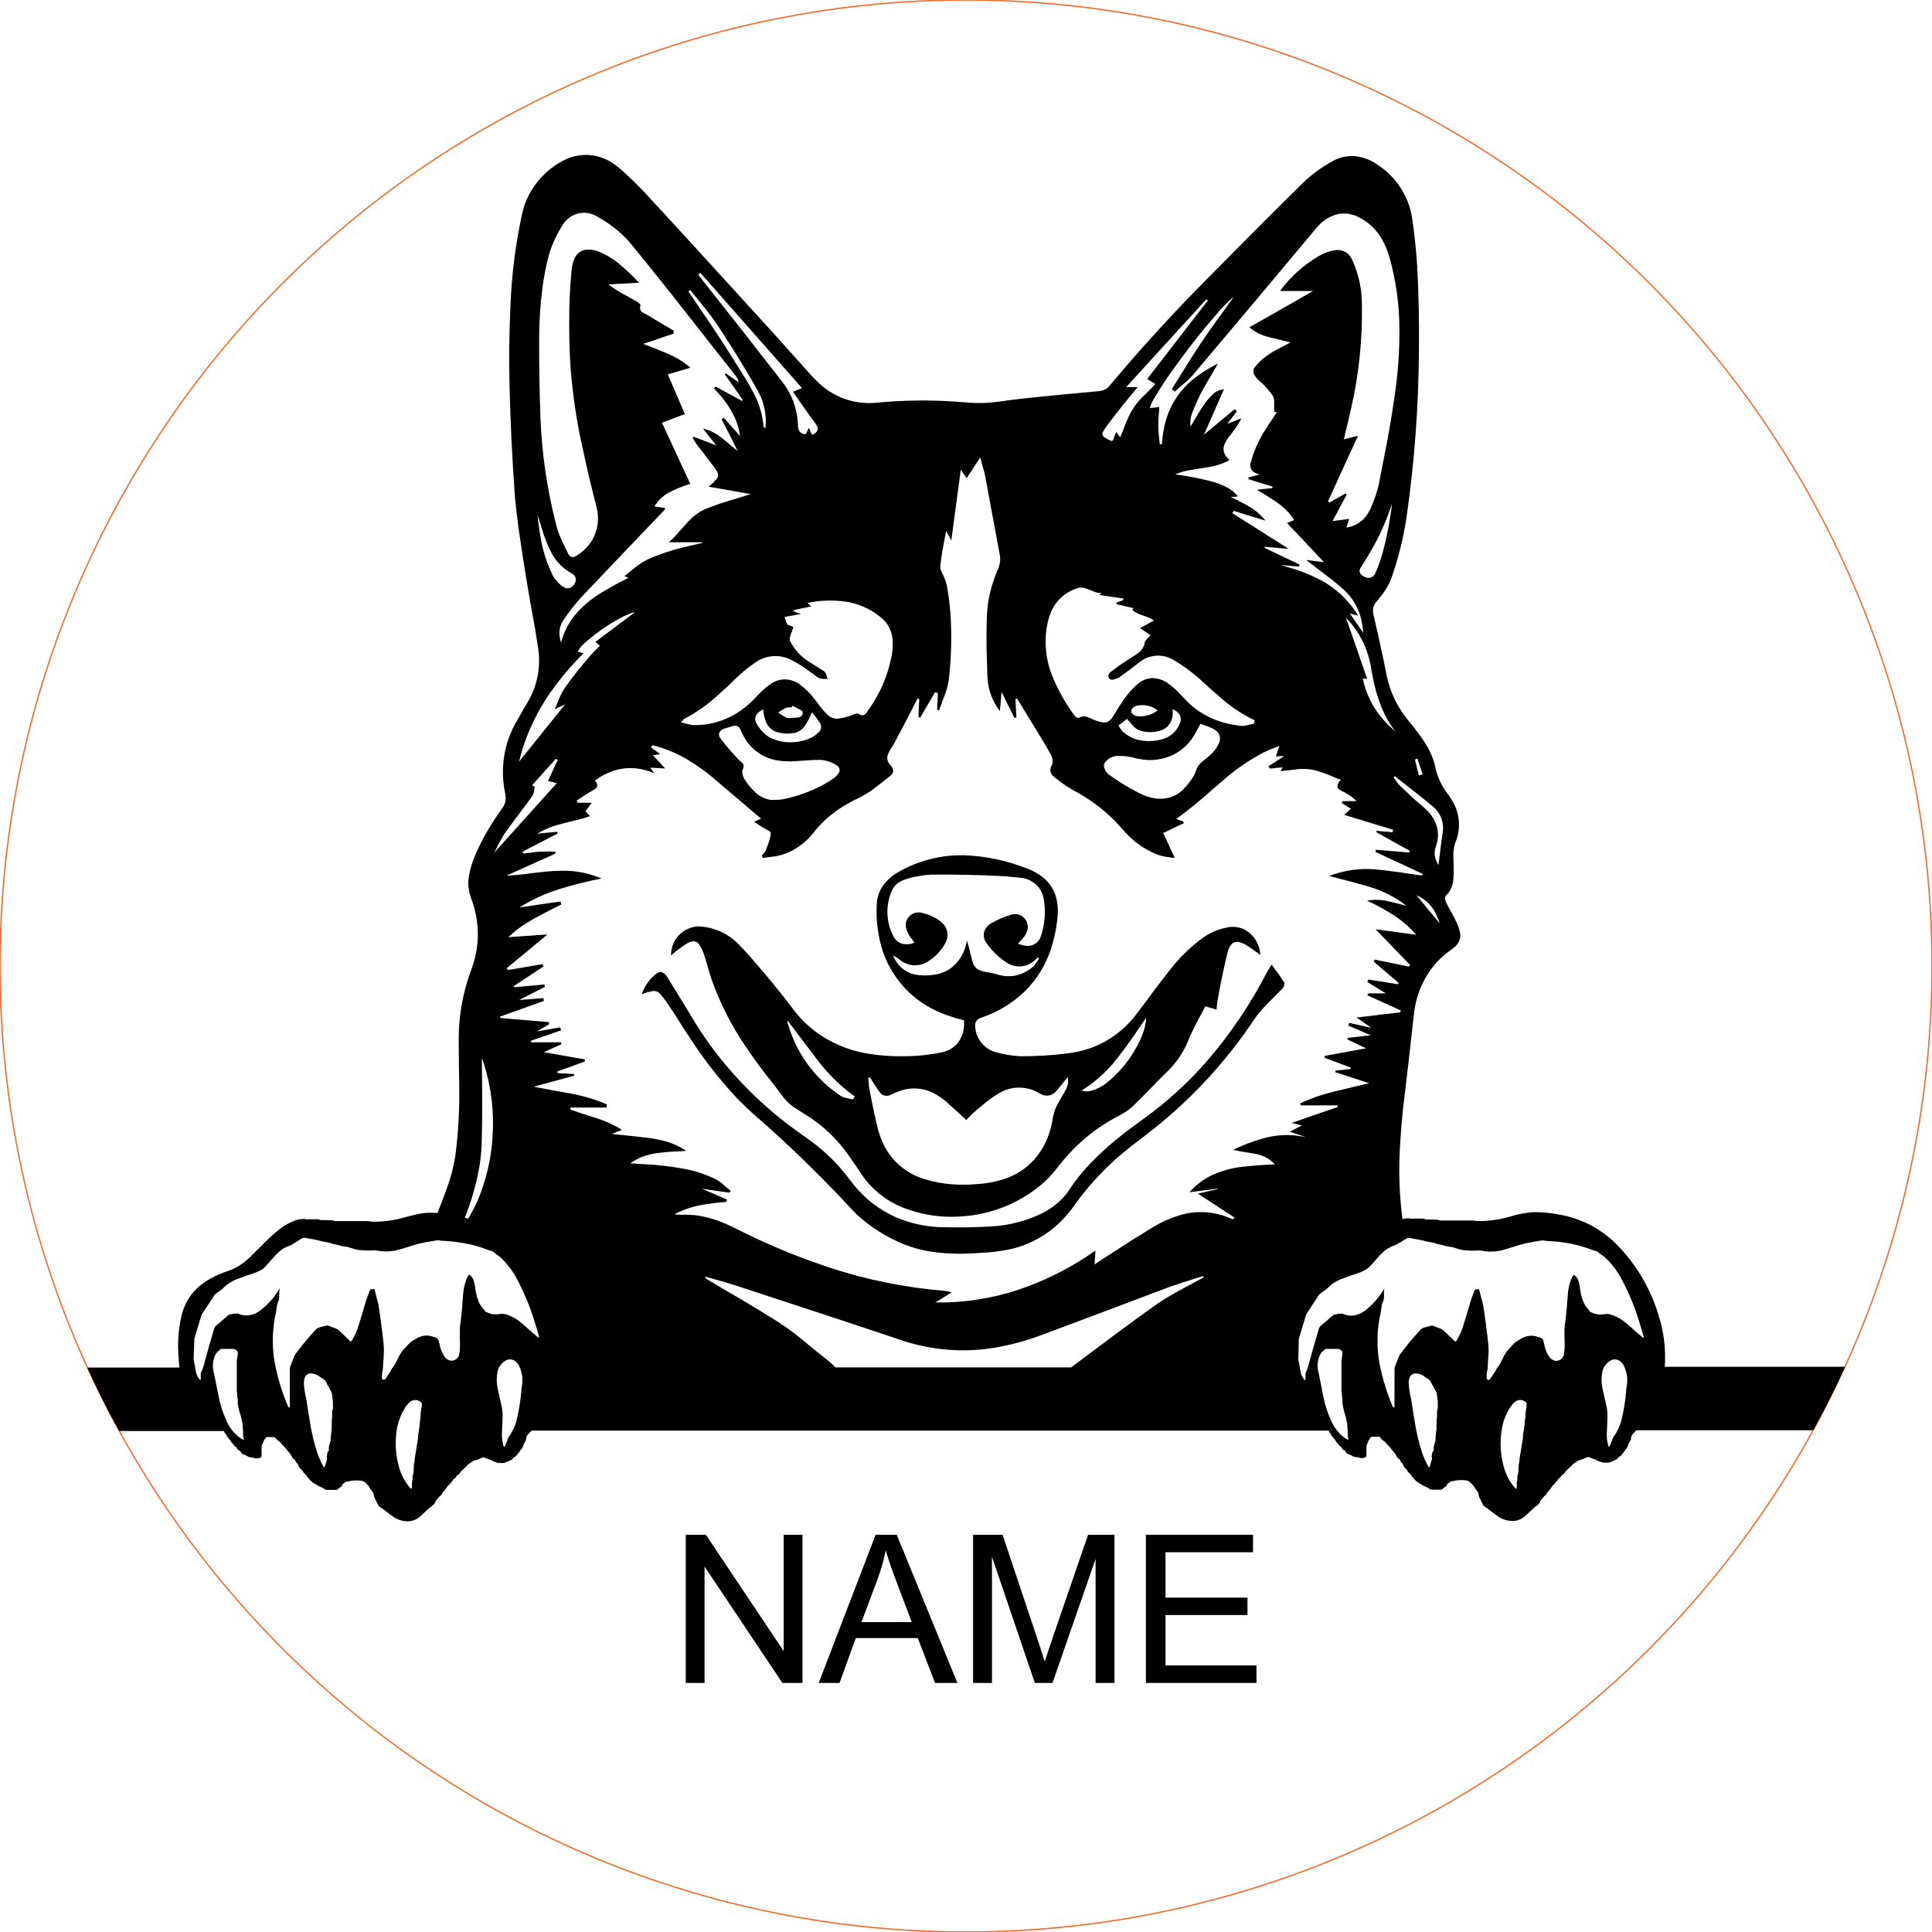 <svg viewBox="-40 -40 280 280" height="280.000mm" width="280.000mm" xmlns:xlink="http://www.w3.org/1999/xlink" xmlns="http://www.w3.org/2000/svg">
    <circle cy="0" cx="0" r="140" style="stroke:#f36926;stroke-width:0.05mm;fill:none" transform="matrix(1,0,0,-1,100,100)"></circle>
    <path d="M19.448,180.46L19.672,180.412C20.117,180.315,20.53,180.105,20.872,179.804C21.275,179.431,21.675,179.055,22.072,178.676L22.376,178.42L22.704,178.18C22.907,178.035,23.056,177.827,23.128,177.588L23.192,177.452C23.244,177.37,23.312,177.3,23.392,177.244L23.528,177.084L23.656,176.916C23.752,176.833,23.851,176.753,23.952,176.676L24.024,176.556L24.072,176.436L24.128,176.34L24.536,175.868C24.625,175.752,24.707,175.632,24.784,175.508L24.856,175.412C24.949,175.313,25.048,175.219,25.152,175.132C25.284,174.951,25.425,174.777,25.576,174.612L25.68,174.428L25.984,174.188C26.08,174.1,26.155,173.99,26.2,173.868L26.248,173.82C26.306,173.783,26.367,173.753,26.432,173.732L26.488,173.692C26.619,173.526,26.747,173.358,26.872,173.188L26.984,173.076C27.147,172.918,27.315,172.766,27.488,172.62L27.624,172.484C27.684,172.431,27.732,172.367,27.76,172.292L27.8,172.252L27.896,172.204L28.096,172.06C28.385,171.83,28.721,171.666,29.08,171.58L29.312,171.5C29.509,171.417,29.704,171.329,29.896,171.236L30,171.22C30.104,171.214,30.207,171.23,30.304,171.268L30.664,171.428L30.888,171.508C31.047,171.558,31.2,171.625,31.344,171.708L31.6,171.82C31.785,171.897,31.975,171.964,32.168,172.02L32.224,172.02L32.632,172.028L33.048,172.02L33.288,171.924L33.496,171.852C33.649,171.792,33.799,171.722,33.944,171.644C34.135,171.607,34.298,171.482,34.384,171.308L34.48,171.22C34.542,171.16,34.615,171.114,34.696,171.084L34.808,171.012C34.887,170.926,34.957,170.832,35.016,170.732L35.152,170.556L35.24,170.46C35.3,170.372,35.356,170.281,35.408,170.188C35.673,169.936,35.85,169.605,35.912,169.244C36.118,168.999,36.246,168.698,36.28,168.38L36.288,168.292C36.301,168.206,36.336,168.126,36.392,168.06C36.585,167.793,36.808,167.549,37.056,167.332L152.56,167.332L152.56,167.348L152.608,167.468C152.65,167.583,152.726,167.682,152.824,167.756L152.896,167.852C152.932,167.936,152.964,168.021,152.992,168.108C153.116,168.21,153.219,168.335,153.296,168.476L153.472,168.644L153.504,168.724C153.636,168.943,153.795,169.144,153.976,169.324C154.026,169.408,154.085,169.485,154.152,169.556L154.184,169.572C154.357,169.67,154.49,169.826,154.56,170.012L154.632,170.084C154.715,170.142,154.804,170.193,154.896,170.236L154.968,170.316C155.029,170.401,155.085,170.489,155.136,170.58L155.232,170.652C155.326,170.728,155.44,170.775,155.56,170.788L155.72,170.852C155.863,170.921,156.002,170.998,156.136,171.084L156.264,171.14C156.442,171.164,156.621,171.183,156.8,171.196C157.134,171.349,157.516,171.358,157.856,171.22C157.969,171.159,158.032,171.037,158.032,170.908C158.043,170.511,158.043,170.113,158.032,169.716L158.056,169.508C158.094,169.331,158.164,169.163,158.264,169.012C158.281,168.938,158.305,168.866,158.336,168.796L158.64,168.316C158.71,168.248,158.806,168.214,158.904,168.22L159.792,168.22C159.878,168.226,159.959,168.26,160.024,168.316L160.184,168.54C160.354,168.704,160.538,168.851,160.736,168.98L160.896,169.164L161.056,169.364C161.118,169.433,161.188,169.494,161.264,169.548L161.384,169.684L161.488,169.82C161.55,169.899,161.614,169.977,161.68,170.052C161.736,170.152,161.813,170.238,161.904,170.308C162.014,170.456,162.127,170.602,162.24,170.748L162.376,170.988L162.504,171.228C162.588,171.334,162.694,171.419,162.816,171.476L162.856,171.508C162.909,171.575,162.94,171.656,162.952,171.74L163.024,171.852C163.103,171.951,163.186,172.047,163.272,172.14L163.32,172.22C163.357,172.307,163.392,172.395,163.424,172.484C163.473,172.549,163.516,172.619,163.552,172.692L163.664,172.796L163.744,172.852C163.877,173.01,163.997,173.179,164.104,173.356L164.32,173.572L164.416,173.66C164.475,173.726,164.526,173.798,164.568,173.876C164.692,174.02,164.812,174.166,164.928,174.316L165.056,174.46C165.323,174.745,165.644,174.973,166,175.132C166.094,175.213,166.199,175.281,166.312,175.332L166.816,175.556C166.97,175.625,167.113,175.716,167.24,175.828L167.328,175.868C167.388,175.882,167.45,175.89,167.512,175.892L168.792,175.892C168.952,175.893,169.1,175.812,169.184,175.676L169.288,175.588C169.375,175.525,169.469,175.471,169.568,175.428L169.608,175.388C169.661,175.324,169.695,175.246,169.712,175.164L169.784,175.052C169.832,174.971,169.914,174.916,170.008,174.908L170.072,174.86L170.144,174.788C170.215,174.714,170.314,174.673,170.416,174.676L170.624,174.652C170.75,174.626,170.876,174.597,171,174.564L171.16,174.54C171.634,174.485,172.112,174.493,172.584,174.564C172.896,174.658,173.166,174.859,173.344,175.132L173.6,175.364L173.736,175.66C173.824,175.777,173.915,175.891,174.008,176.004L174.128,176.164C174.219,176.316,174.279,176.485,174.304,176.66L174.376,176.964C174.433,177.102,174.505,177.234,174.592,177.356L174.624,177.444L174.648,177.54C174.737,177.718,174.831,177.894,174.928,178.068C174.953,178.18,175.031,178.271,175.136,178.316L175.496,178.556C175.845,178.814,176.189,179.078,176.528,179.348L176.904,179.62C177.654,180.224,178.61,180.508,179.568,180.412C180.096,180.336,180.591,180.108,180.992,179.756C181.402,179.394,181.802,179.02,182.192,178.636L182.496,178.372L182.824,178.132C183.033,177.993,183.183,177.782,183.248,177.54L183.32,177.412C183.36,177.322,183.429,177.249,183.512,177.196L183.648,177.036L183.712,176.948C183.792,176.84,183.896,176.753,184.016,176.692L184.072,176.628C184.128,176.557,184.169,176.475,184.192,176.388L184.248,176.3L184.656,175.82C184.745,175.704,184.827,175.584,184.904,175.46L184.976,175.364C185.065,175.263,185.164,175.172,185.272,175.092L185.296,175.044C185.423,174.877,185.56,174.717,185.704,174.564L185.8,174.38L186.104,174.14C186.205,174.027,186.294,173.904,186.368,173.772L186.456,173.724L186.552,173.692L186.608,173.652L186.992,173.14C187.236,172.901,187.487,172.669,187.744,172.444L187.824,172.356L187.888,172.252C187.923,172.207,187.97,172.173,188.024,172.156C188.436,171.817,188.921,171.575,189.44,171.452L189.672,171.356L189.896,171.244C190.06,171.157,190.254,171.146,190.424,171.22L190.792,171.388C190.934,171.443,191.078,171.494,191.224,171.54C191.575,171.736,191.952,171.881,192.344,171.972C192.619,171.983,192.893,171.983,193.168,171.972L193.416,171.876L193.616,171.812C193.767,171.745,193.917,171.672,194.064,171.596L194.152,171.564L194.24,171.54C194.353,171.474,194.446,171.378,194.504,171.26L194.6,171.172C194.668,171.12,194.74,171.075,194.816,171.036L194.928,170.964C195.008,170.879,195.078,170.785,195.136,170.684L195.28,170.508L195.368,170.42L195.448,170.276C195.499,170.159,195.579,170.057,195.68,169.98L195.808,169.804C195.919,169.616,195.997,169.41,196.04,169.196C196.208,168.974,196.331,168.722,196.4,168.452L196.4,168.332L196.408,168.252C196.444,168.084,196.535,167.933,196.664,167.82C196.822,167.63,196.993,167.451,197.176,167.284L222.8,167.284C224.454,164.277,225.994,161.208,227.416,158.084L201.272,158.084C201.448,155.556,201.141,153.017,200.368,150.604C199.17,146.587,196.964,142.944,193.96,140.02C192.919,139.046,191.754,138.212,190.496,137.54C189.097,136.82,187.597,136.313,186.048,136.036C184.77,135.785,183.47,135.662,182.168,135.668C181.102,135.758,180.048,135.959,179.024,136.268L178.4,136.444C177.057,136.793,175.675,136.97,174.288,136.972C174.012,136.959,173.737,136.93,173.464,136.884L168.816,136.884C168.676,136.874,168.538,136.842,168.408,136.788L168.24,136.756C167.704,136.74,167.168,136.735,166.632,136.74L166.552,136.716L166.48,136.676C166.392,136.637,166.297,136.615,166.2,136.612C165.768,136.601,165.336,136.601,164.904,136.612L164.56,136.652L164.44,136.588C164.042,136.529,163.636,136.568,163.256,136.7C162.777,133.003,162.669,129.267,162.936,125.548C163.033,123.905,163.169,122.265,163.344,120.628L164.12,114.084L164.936,106.788C165.186,104.657,165.94,102.617,167.136,100.836C167.868,99.771,168.761,98.826,169.784,98.036L170.712,97.34C171.111,97.031,171.409,96.611,171.568,96.132C171.675,95.733,171.668,95.311,171.544,94.916C171.417,94.401,171.226,93.904,170.976,93.436C170.677,92.819,170.354,92.213,170.008,91.62L169.592,90.804C169.446,90.535,169.403,90.222,169.472,89.924C169.547,89.807,169.638,89.701,169.744,89.612L169.904,89.42C170.364,88.798,170.621,88.049,170.64,87.276C170.691,86.715,170.702,86.151,170.672,85.588L170.632,84.06C170.614,83.401,170.709,82.743,170.912,82.116L171.08,81.708C171.753,79.767,171.494,77.624,170.376,75.9C170.117,75.471,169.834,75.057,169.528,74.66L169.24,74.22C168.76,73.471,168.395,72.654,168.16,71.796L167.928,70.772C167.625,69.681,167.158,68.643,166.544,67.692C165.838,66.602,165.06,65.559,164.216,64.572L163.64,63.828C162.34,62.095,161.434,60.099,160.984,57.98L160.536,55.764C160.053,53.462,159.544,51.166,159.008,48.876L158.976,48.612C158.953,48.101,159.132,47.602,159.472,47.22L160.112,46.42C160.686,45.73,161.16,44.962,161.52,44.14C162.608,41.144,163.39,38.045,163.856,34.892C165.002,26.902,165.598,18.843,165.64,10.772C165.692,6.741,165.612,2.71,165.4,-1.316C165.247,-3.766,164.985,-6.209,164.616,-8.636C164.076,-11.668,162.318,-14.348,159.752,-16.052C158.752,-16.784,157.576,-17.24,156.344,-17.372C155.163,-17.46,153.985,-17.175,152.976,-16.556C151.416,-15.687,149.977,-14.617,148.696,-13.372C143.38,-8.105,138.114,-2.815,132.872,2.524C128.646,6.879,124.582,11.389,120.688,16.044L120.528,16.196C120.188,16.473,119.773,16.64,119.336,16.676L119.072,16.708L113.96,17.18L108.84,17.692C107.493,17.842,106.15,18.012,104.808,18.204L103.8,18.316C102.806,18.423,101.805,18.444,100.808,18.38L99.12,18.252C95.001,17.935,90.863,17.981,86.752,18.388L86.152,18.412C83.36,18.466,80.659,17.413,78.64,15.484C78.283,15.154,77.941,14.806,77.616,14.444L72.176,8.38L67.688,3.46L63.216,-1.444C59.989,-4.996,56.753,-8.519,53.488,-12.036C52.418,-13.177,51.3,-14.271,50.136,-15.316C49.533,-15.855,48.877,-16.329,48.176,-16.732C45.997,-17.886,43.37,-17.807,41.264,-16.524C38.773,-15.107,36.887,-12.828,35.96,-10.116C35.866,-9.801,35.781,-9.484,35.704,-9.164C34.701,-4.595,34.117,0.057,33.96,4.732C33.798,8.375,33.758,12.022,33.84,15.668C33.968,21.041,34.224,26.411,34.608,31.772C34.743,33.307,34.916,34.838,35.128,36.364C35.82,41.281,36.623,46.18,37.536,51.06L37.992,53.924C38.423,56.704,37.847,59.547,36.368,61.94L35.968,62.596C35.715,63.046,35.465,63.496,35.216,63.948C34.5,65.078,33.932,66.296,33.528,67.572C32.79,70.015,32.688,72.606,33.232,75.1L33.272,75.38C33.343,76.027,33.156,76.677,32.752,77.188L32.088,78.148C30.806,79.996,29.715,81.968,28.832,84.036C28.428,84.993,28.13,85.99,27.944,87.012C27.801,87.983,27.884,88.974,28.184,89.908L28.52,90.868C29.508,93.855,29.491,97.083,28.472,100.06C28.325,100.494,28.173,100.926,28.016,101.356L27.8,101.996C26.891,104.894,26.445,107.918,26.48,110.956C26.492,112.98,26.516,114.997,26.552,117.02L26.56,118.14C26.583,121.291,26.391,124.439,25.984,127.564C25.726,129.171,25.31,130.75,24.744,132.276C24.322,133.463,23.871,134.639,23.392,135.804L22.704,135.764C22.028,135.743,21.352,135.796,20.688,135.924C19.664,136.16,18.646,136.416,17.632,136.692L17,136.812C16.055,136.981,15.096,137.064,14.136,137.06C13.862,137.057,13.588,137.028,13.32,136.972L8.672,136.972C8.529,136.961,8.389,136.929,8.256,136.876L8.096,136.852C7.56,136.828,7.024,136.82,6.488,136.828L6.408,136.812L6.336,136.772C6.251,136.723,6.154,136.696,6.056,136.7C5.624,136.697,5.192,136.7,4.76,136.708L4.416,136.748L4.296,136.676C3.713,136.612,3.124,136.709,2.592,136.956C1.694,137.306,0.863,137.81,0.136,138.444C-0.691,139.149,-1.484,139.894,-2.24,140.676C-2.768,141.185,-3.289,141.702,-3.8,142.228L-4.264,142.636C-5.133,143.4,-6.156,143.967,-7.264,144.3L-8.144,144.644C-9.115,145.047,-10.032,145.571,-10.872,146.204C-12.35,147.38,-13.365,149.04,-13.736,150.892C-14.113,152.563,-14.256,154.278,-14.16,155.988C-14.128,156.726,-14.072,157.462,-13.992,158.196L-27.368,158.196C-25.942,161.321,-24.397,164.39,-22.736,167.396L-7.56,167.396L-7.536,167.484C-7.45,167.633,-7.345,167.77,-7.224,167.892L-7.176,167.996C-7.158,168.045,-7.145,168.096,-7.136,168.148C-7.008,168.249,-6.904,168.377,-6.832,168.524L-6.648,168.692L-6.624,168.772C-6.488,168.985,-6.33,169.184,-6.152,169.364L-6,169.572C-5.949,169.61,-5.896,169.645,-5.84,169.676L-5.752,169.756C-5.678,169.848,-5.614,169.947,-5.56,170.052L-5.488,170.132C-5.404,170.189,-5.315,170.24,-5.224,170.284L-5.152,170.356C-5.093,170.444,-5.036,170.535,-4.984,170.628L-4.888,170.7C-4.794,170.776,-4.68,170.824,-4.56,170.836L-4.4,170.9C-4.259,170.973,-4.12,171.051,-3.984,171.132L-3.856,171.18C-3.681,171.212,-3.505,171.233,-3.328,171.244C-2.991,171.396,-2.607,171.405,-2.264,171.268C-2.154,171.203,-2.088,171.084,-2.088,170.956C-2.075,170.559,-2.077,170.161,-2.096,169.764L-2.064,169.556C-2.027,169.379,-1.957,169.21,-1.856,169.06C-1.822,168.89,-1.748,168.731,-1.64,168.596L-1.48,168.364C-1.425,168.317,-1.359,168.284,-1.288,168.268L-0.328,168.268C-0.241,168.267,-0.157,168.302,-0.096,168.364L0.064,168.588C0.231,168.753,0.416,168.898,0.616,169.02L0.776,169.212L0.936,169.412C0.998,169.481,1.068,169.543,1.144,169.596L1.256,169.724L1.368,169.868L1.56,170.092L1.696,170.276L1.848,170.444C2.071,170.69,2.252,170.971,2.384,171.276L2.456,171.372C2.528,171.432,2.609,171.481,2.696,171.516L2.736,171.556C2.778,171.629,2.811,171.707,2.832,171.788L2.904,171.9C2.984,171.999,3.066,172.095,3.152,172.188L3.2,172.268C3.241,172.353,3.276,172.442,3.304,172.532L3.432,172.74C3.488,172.802,3.553,172.856,3.624,172.9L3.816,173.14L3.984,173.404C4.1,173.527,4.221,173.648,4.344,173.764C4.622,174.195,4.971,174.576,5.376,174.892C5.536,175.002,5.704,175.098,5.88,175.18C5.971,175.265,6.077,175.333,6.192,175.38L6.696,175.604C6.851,175.672,6.994,175.763,7.12,175.876L7.208,175.916L7.296,175.932L8.672,175.932C8.831,175.941,8.982,175.86,9.064,175.724L9.168,175.636C9.255,175.573,9.349,175.519,9.448,175.476L9.488,175.436C9.54,175.371,9.575,175.294,9.592,175.212L9.656,175.092C9.744,175.013,9.844,174.948,9.952,174.9C10.03,174.788,10.16,174.722,10.296,174.724L10.504,174.7C10.628,174.676,10.751,174.646,10.872,174.612L11.04,174.58C11.469,174.549,11.899,174.549,12.328,174.58C12.697,174.647,13.021,174.865,13.224,175.18L13.48,175.412L13.616,175.708C13.704,175.825,13.795,175.939,13.888,176.052L14,176.212C14.098,176.358,14.161,176.525,14.184,176.7L14.256,177.012C14.315,177.148,14.384,177.279,14.464,177.404L14.504,177.492L14.528,177.58C14.613,177.76,14.706,177.937,14.808,178.108C14.825,178.223,14.9,178.321,15.008,178.364L15.376,178.604C15.725,178.862,16.069,179.126,16.408,179.396C16.623,179.551,16.834,179.704,17.048,179.86L17.328,180.028C17.973,180.388,18.714,180.539,19.448,180.46zM165.064,70.084C165.178,70.024,165.299,69.978,165.424,69.948L166.184,72.22L165.904,72.3L165.632,72.396L165.064,70.084zM165.288,89.748C166.666,90.335,167.748,91.455,168.288,92.852C168.43,93.17,168.553,93.496,168.656,93.828L165.288,89.748zM74.24,64.06L74.088,64.036L73.912,63.98C73.515,63.769,73.133,63.531,72.768,63.268C72.961,63.154,73.151,63.034,73.336,62.908C73.475,62.83,73.611,62.748,73.744,62.66L73.864,62.604C74.039,62.532,74.228,62.504,74.416,62.524L74.712,62.508C74.758,62.434,74.804,62.359,74.848,62.284C75.204,62.486,75.57,62.67,75.944,62.836L76.072,62.916C76.188,62.973,76.284,63.065,76.344,63.18C76.372,63.435,76.261,63.683,76.056,63.836C75.89,63.952,75.69,64.009,75.488,64.004C75.171,64.032,74.854,64.051,74.536,64.06C74.438,64.073,74.338,64.073,74.24,64.06zM124.944,63.812L124.752,63.78C124.44,63.736,124.162,63.558,123.992,63.292C123.928,63.146,123.929,62.979,124,62.836C124.164,62.539,124.451,62.331,124.784,62.268C125.76,62.064,126.776,62.267,127.6,62.828L127.752,62.972C127.289,63.34,126.747,63.595,126.168,63.716C125.767,63.808,125.354,63.84,124.944,63.812zM168.32,85.1L168.184,84.812C167.889,84.18,167.843,83.46,168.056,82.796L168.208,82.316C168.595,81.041,168.402,79.66,167.68,78.54C167.408,78.09,167.074,77.681,166.688,77.324C166.205,76.875,165.708,76.44,165.2,76.02L164.416,75.316C163.902,74.839,163.392,74.356,162.888,73.868C162.543,73.493,162.235,73.086,161.968,72.652L162.152,72.492L163.552,73.596L164.952,74.692C165.884,75.427,166.807,76.174,167.72,76.932C168.775,77.82,169.299,79.19,169.104,80.556C169.045,81.032,168.976,81.507,168.896,81.98L168.752,83.124L168.616,84.252L168.472,85.38L168.32,85.1zM42.12,45.26L41.952,45.212C41.659,45.083,41.389,44.907,41.152,44.692C40.618,44.236,40.199,43.66,39.928,43.012C39.195,41.443,38.676,39.783,38.384,38.076C38.17,36.935,38.01,35.784,37.904,34.628L38.208,35.572L38.504,36.516C38.878,37.851,39.395,39.141,40.048,40.364C40.702,41.487,41.643,42.415,42.776,43.052L43.008,43.204C43.264,43.371,43.431,43.644,43.464,43.948C43.442,44.551,43.041,45.075,42.464,45.252C42.35,45.27,42.234,45.273,42.12,45.26zM158.312,43.748L158.168,43.732C157.749,43.662,157.373,43.432,157.12,43.092C157.001,42.863,157.012,42.588,157.152,42.372C157.405,41.93,157.674,41.498,157.96,41.076L158.616,39.972C159.909,37.761,160.957,35.417,161.744,32.98C161.467,35.392,161.009,37.78,160.376,40.124C160.089,41.182,159.714,42.215,159.256,43.212C159.106,43.461,158.869,43.645,158.592,43.732C158.499,43.745,158.406,43.75,158.312,43.748zM126.208,67.396L125.576,67.34C124.447,67.215,123.396,66.703,122.6,65.892C122.404,65.661,122.235,65.409,122.096,65.14L122.448,64.876C122.744,64.647,123.037,64.415,123.328,64.18L123.752,64.652C123.932,64.859,124.111,65.066,124.288,65.276L124.448,65.428C124.775,65.712,125.173,65.903,125.6,65.98C126.536,66.202,127.517,66.138,128.416,65.796C129.261,65.451,129.843,64.665,129.928,63.756C129.975,63.435,129.98,63.11,129.944,62.788C130.386,62.932,130.759,63.234,130.992,63.636C131.169,64.035,131.16,64.492,130.968,64.884C130.529,66.036,129.539,66.89,128.336,67.156C127.645,67.352,126.926,67.433,126.208,67.396zM70.832,21.988L70.744,21.964C70.712,21.957,70.684,21.941,70.656,21.924L70.6,21.236C70.388,19.701,69.903,18.216,69.168,16.852C68.541,15.691,67.865,14.557,67.144,13.452C65.862,11.361,64.536,9.296,63.168,7.26L59.784,2.26C59.855,2.172,59.933,2.089,60.016,2.012C60.684,2.854,61.362,3.689,62.048,4.516L62.552,5.148C63.329,6.153,64.058,7.194,64.736,8.268C66.497,10.968,68.175,13.721,69.768,16.524C70.731,18.185,71.141,20.111,70.936,22.02L70.832,21.988zM161.784,65.604L161.36,65.204C159.389,63.368,158.041,60.963,157.504,58.324L157.64,58.34L158.144,58.412C157.126,55.435,156.1,52.477,155.056,49.508C156.926,51.424,158.177,53.857,158.648,56.492C158.772,57.12,158.889,57.749,159,58.38L159.136,59.004C159.48,60.565,159.995,62.084,160.672,63.532C161.1,64.404,161.62,65.227,162.224,65.988L161.784,65.604zM74.248,67.572L73.88,67.548C73.022,67.474,72.189,67.224,71.432,66.812C70.626,66.272,69.973,65.534,69.536,64.668C69.338,64.163,69.496,63.589,69.92,63.252C70.127,63.073,70.362,62.93,70.616,62.828C70.646,63.432,70.776,64.026,71,64.588C71.299,65.378,71.975,65.964,72.8,66.148C73.657,66.375,74.558,66.378,75.416,66.156C75.915,65.969,76.345,65.634,76.648,65.196C77.053,64.582,77.394,63.928,77.664,63.244C78.138,63.766,78.559,64.334,78.92,64.94C79.099,65.364,78.978,65.854,78.624,66.148C78.19,66.586,77.662,66.92,77.08,67.124C76.174,67.456,75.212,67.608,74.248,67.572zM31.968,82.916L32.336,82.18C32.599,81.666,32.891,81.167,33.208,80.684C34.176,79.348,35.163,78.024,36.168,76.716L37.144,75.372C37.322,75.062,37.423,74.713,37.44,74.356L37.512,74.004L37.104,73.82L40.56,69.972L40.832,70.156L40.488,70.876L39.792,72.38L39.416,73.18L40.048,73.332L40.696,73.5L31.608,83.596L31.968,82.916zM27.368,136.468C28.332,134.06,29.042,131.559,29.488,129.004C29.652,127.998,29.756,126.983,29.8,125.964C29.861,123.97,29.89,121.975,29.888,119.98L29.848,114.876L29.84,113.348L30.08,114.004C31.2,117.485,31.643,121.148,31.384,124.796C31.184,128.024,30.429,131.193,29.152,134.164C28.768,135.004,28.335,135.822,27.856,136.612L27.368,136.468zM193.168,169.684L193.128,169.62C192.941,169.072,192.852,168.495,192.864,167.916C192.88,167.302,192.907,166.689,192.944,166.076L192.968,165.196C192.969,164.704,192.915,164.213,192.808,163.732L192.24,161.204C192.065,160.381,192.067,159.53,192.248,158.708C192.43,157.988,192.931,157.39,193.608,157.084C194.107,156.913,194.66,157.064,195,157.468C195.127,157.595,195.237,157.738,195.328,157.892L195.592,158.524L195.68,158.868L195.744,159.116C195.781,159.28,195.807,159.445,195.824,159.612L195.824,160.396L195.664,161.54L195.688,161.516C195.567,163.019,195.324,164.509,194.96,165.972C194.708,166.82,194.313,167.618,193.792,168.332C193.646,168.797,193.461,169.25,193.24,169.684L193.168,169.684zM33.048,169.684L33,169.62C32.818,169.071,32.732,168.494,32.744,167.916C32.749,167.302,32.776,166.688,32.824,166.076L32.84,165.196C32.849,164.703,32.795,164.211,32.68,163.732L32.12,161.204C31.948,160.381,31.948,159.531,32.12,158.708C32.308,157.991,32.807,157.395,33.48,157.084C33.981,156.914,34.536,157.066,34.88,157.468C35.007,157.595,35.117,157.738,35.208,157.892L35.472,158.524L35.552,158.868L35.616,159.116C35.661,159.278,35.69,159.444,35.704,159.612L35.704,160.396L35.544,161.54L35.568,161.516C35.438,163.018,35.194,164.507,34.84,165.972C34.592,166.823,34.194,167.622,33.664,168.332C33.526,168.799,33.343,169.251,33.12,169.684L33.048,169.684zM179.688,175.756L179.632,175.716L179.6,175.66L179.328,175.364C178.666,174.52,178.187,173.547,177.92,172.508C177.345,170.418,177.329,168.214,177.872,166.116C178.136,165.214,178.559,164.366,179.12,163.612C179.31,163.339,179.57,163.12,179.872,162.98C180.325,162.809,180.836,162.915,181.184,163.252C181.271,163.378,181.291,163.539,181.24,163.684C181.249,163.849,181.228,164.015,181.176,164.172C181.157,164.343,181.133,164.514,181.104,164.684L181.08,164.948L181.088,165.22C181.081,165.39,181.057,165.559,181.016,165.724C180.969,166.452,180.876,167.176,180.736,167.892L180.72,168.196L180.72,168.388C180.7,168.513,180.678,168.639,180.656,168.764L180.224,171.436L180.216,171.62C180.188,171.87,180.148,172.118,180.096,172.364L180.072,172.9L180.056,173.444C180.045,173.569,180.004,173.69,179.936,173.796L179.912,174.068L179.912,174.348C179.896,174.51,179.867,174.671,179.824,174.828L179.816,174.98L179.824,175.132C179.832,175.316,179.824,175.501,179.8,175.684L179.784,175.724L179.76,175.756L179.688,175.756zM19.568,175.756L19.512,175.716L19.472,175.66L19.208,175.364C18.546,174.52,18.067,173.547,17.8,172.508C17.423,171.134,17.282,169.705,17.384,168.284C17.446,166.89,17.839,165.53,18.528,164.316C18.757,163.862,19.079,163.462,19.472,163.14C19.958,162.789,20.625,162.836,21.056,163.252C21.148,163.376,21.174,163.537,21.128,163.684L21.12,163.804L21.112,163.932C21.098,164.013,21.08,164.093,21.056,164.172C21.037,164.343,21.013,164.514,20.984,164.684L20.952,164.948L20.96,165.22C20.96,165.39,20.938,165.559,20.896,165.724C20.84,166.451,20.746,167.175,20.616,167.892L20.592,168.196L20.592,168.388C20.582,168.515,20.561,168.641,20.528,168.764L20.104,171.436L20.096,171.62C20.088,171.802,20.056,171.983,20,172.156L19.976,172.364C19.957,172.724,19.944,173.084,19.936,173.444L19.92,173.54C19.906,173.604,19.879,173.664,19.84,173.716L19.816,173.796C19.794,173.979,19.784,174.164,19.784,174.348L19.768,174.532L19.704,174.828C19.694,174.929,19.694,175.031,19.704,175.132L19.704,175.412L19.68,175.684C19.671,175.712,19.654,175.737,19.632,175.756L19.568,175.756zM77.368,22.316L77.232,22.02C77.075,22.311,76.928,22.607,76.792,22.908L76.672,22.916C76.386,22.903,76.114,22.783,75.912,22.58C75.726,22.299,75.633,21.965,75.648,21.628L75.624,21.196C75.484,19.079,74.712,17.053,73.408,15.38C69.592,10.455,65.728,5.535,61.848,0.66L61.184,-0.212C61.284,-0.303,61.391,-0.385,61.504,-0.46L65.16,3.692L68.832,7.852L76.24,16.252C75.798,16.421,75.358,16.594,74.92,16.772C75.439,17.516,75.979,18.291,76.496,19.036L77.28,20.14L78.072,21.236C78.214,21.409,78.333,21.6,78.424,21.804C78.59,22.138,78.48,22.543,78.168,22.748C78.019,22.858,77.858,22.952,77.688,23.028L77.368,22.316zM121.016,23.892C120.851,23.805,120.683,23.725,120.512,23.652L120.288,23.524C120.146,23.435,120.012,23.333,119.888,23.22C119.741,23.056,119.715,22.815,119.832,22.628C120.032,22.262,120.26,21.912,120.512,21.58C121.832,19.825,123.201,18.107,124.616,16.428L124.888,16.108L123.216,16.108C127.14,11.792,130.905,7.666,134.848,3.364L135.048,3.548C133.584,5.452,132.152,7.307,130.68,9.204L126.264,14.924L126.448,15.036C126.788,15.239,127.121,15.453,127.448,15.676L126.592,16.54L125.744,17.38C125.045,18.045,124.442,18.805,123.952,19.636C123.507,20.488,123.122,21.37,122.8,22.276L122.344,23.364L121.952,22.836L121.776,22.612L121.504,23.26L121.272,23.852L121.192,23.868C121.151,23.872,121.11,23.882,121.072,23.9L121.016,23.892zM155.312,168.636C155.261,168.607,155.207,168.584,155.152,168.564L154.848,168.364C153.97,167.697,153.285,166.808,152.864,165.788C152.37,164.687,152.005,163.533,151.776,162.348L151.448,160.684L151.12,159.028L151.04,158.716C150.854,157.895,150.962,157.034,151.344,156.284C151.461,156.069,151.629,155.885,151.832,155.748C151.911,155.623,152.033,155.531,152.176,155.492L153.864,155.492C154.138,155.493,154.391,155.639,154.528,155.876C154.581,156.09,154.571,156.314,154.504,156.524C154.489,156.721,154.459,156.916,154.416,157.108L154.416,161.628L154.472,162.084L154.504,162.548L154.544,162.668C154.573,162.872,154.576,163.079,154.552,163.284L154.576,163.516C154.679,164.118,154.825,164.712,155.016,165.292L155.096,165.628L155.16,165.964L155.216,166.196C155.264,166.425,155.282,166.659,155.272,166.892C155.327,167.287,155.351,167.685,155.344,168.084L155.368,168.348L155.424,168.612L155.44,168.612L155.424,168.636L155.312,168.636zM-4.792,168.636C-4.843,168.608,-4.897,168.584,-4.952,168.564L-5.248,168.364C-6.131,167.702,-6.817,166.811,-7.232,165.788C-7.728,164.688,-8.093,163.533,-8.32,162.348C-8.545,161.244,-8.767,160.134,-8.984,159.028C-9.261,158.118,-9.181,157.137,-8.76,156.284C-8.592,156.029,-8.38,155.804,-8.136,155.62L-7.992,155.508L-7.928,155.492L-6.232,155.492C-5.96,155.493,-5.709,155.639,-5.576,155.876C-5.517,156.089,-5.522,156.314,-5.592,156.524C-5.607,156.721,-5.636,156.916,-5.68,157.108L-5.68,161.628L-5.632,162.084L-5.592,162.548L-5.552,162.668C-5.533,162.873,-5.531,163.079,-5.544,163.284L-5.528,163.516C-5.452,164.04,-5.324,164.554,-5.144,165.052L-5.08,165.292L-4.936,165.964L-4.88,166.196C-4.84,166.426,-4.824,166.659,-4.832,166.892C-4.768,167.197,-4.747,167.509,-4.768,167.82L-4.752,168.084C-4.75,168.264,-4.719,168.442,-4.66,168.612L-4.672,168.636L-4.792,168.636zM35.512,69.26L35.848,68.156C36.905,64.978,38.481,61.996,40.512,59.332C41.747,57.687,43.1,56.133,44.56,54.684L44.328,54.62C44.137,54.57,43.947,54.514,43.76,54.452L43.8,54.324C44.016,53.921,44.306,53.563,44.656,53.268C46.069,51.99,47.617,50.868,49.272,49.924C49.947,49.533,50.647,49.189,51.368,48.892C51.581,48.819,51.801,48.765,52.024,48.732L49.888,50.324L47.752,51.932L46.28,53.036C46.499,53.22,46.72,53.401,46.944,53.58C46.669,53.863,46.392,54.143,46.112,54.42L45.704,54.844C44.337,56.383,43.055,57.996,41.864,59.676C41.556,60.14,41.293,60.633,41.08,61.148L40.744,61.964L40.376,62.812L41.216,62.396L41.904,62.076C39.698,64.81,37.42,67.644,35.224,70.388L35.512,69.26zM167.088,172.636L167.056,172.62C166.648,171.936,166.318,171.209,166.072,170.452C165.62,169.061,165.283,167.634,165.064,166.188C164.863,165.044,164.679,163.897,164.512,162.748C164.336,162.05,164.221,161.338,164.168,160.62C164.127,160.251,164.186,159.879,164.336,159.54C164.465,159.266,164.73,159.08,165.032,159.052C165.628,159.027,166.209,159.247,166.64,159.66C167.013,159.804,167.309,160.097,167.456,160.468L167.536,160.644C167.596,160.755,167.663,160.861,167.736,160.964L167.848,161.18L167.952,161.396L168.08,161.596C168.2,161.799,168.262,162.032,168.256,162.268C168.302,162.402,168.32,162.543,168.312,162.684C168.376,162.975,168.398,163.274,168.376,163.572L168.376,164.1L168.336,164.228C168.265,164.461,168.241,164.706,168.264,164.948L168.256,165.372L168.216,165.7C168.188,166.182,168.183,166.665,168.2,167.148C168.136,167.402,168.104,167.662,168.104,167.924C168.056,168.145,168.04,168.371,168.056,168.596L168.04,168.764L167.816,169.556C167.777,169.764,167.766,169.977,167.784,170.188L167.768,170.252C167.74,170.302,167.703,170.347,167.656,170.38L167.592,170.46C167.542,170.676,167.507,170.895,167.488,171.116L167.512,171.172C167.543,171.293,167.543,171.419,167.512,171.54L167.192,172.596L167.16,172.628L167.128,172.636L167.088,172.636zM6.968,172.636L6.928,172.62C6.52,171.937,6.193,171.21,5.952,170.452C5.501,169.06,5.162,167.634,4.936,166.188C4.732,165.045,4.551,163.898,4.392,162.748C4.213,162.051,4.098,161.338,4.048,160.62C4.008,160.251,4.066,159.879,4.216,159.54C4.391,159.204,4.751,159.008,5.128,159.044C5.647,159.09,6.137,159.307,6.52,159.66C6.95,159.839,7.278,160.199,7.416,160.644L7.48,160.756L7.616,160.964C7.692,161.106,7.764,161.25,7.832,161.396C8.025,161.646,8.132,161.952,8.136,162.268C8.17,162.404,8.189,162.544,8.192,162.684C8.256,162.975,8.278,163.274,8.256,163.572L8.256,164.1L8.216,164.228C8.149,164.462,8.122,164.705,8.136,164.948L8.136,165.372L8.096,165.7C8.071,166.182,8.063,166.665,8.072,167.148C8.017,167.403,7.988,167.663,7.984,167.924C7.935,168.144,7.919,168.371,7.936,168.596L7.912,168.764L7.688,169.556C7.659,169.765,7.651,169.977,7.664,170.188L7.648,170.244C7.594,170.32,7.535,170.392,7.472,170.46L7.408,170.788L7.368,171.116L7.384,171.172C7.426,171.291,7.426,171.421,7.384,171.54L7.064,172.596L7.04,172.628L7,172.636L6.968,172.636zM71.72,75.924L71.376,75.868C70.609,75.681,69.908,75.285,69.352,74.724C68.782,74.166,68.28,73.543,67.856,72.868C67.649,72.501,67.554,72.081,67.584,71.66C67.615,71.556,67.656,71.454,67.704,71.356L67.752,71.212C67.815,71.005,67.768,70.78,67.632,70.612C67.429,70.428,67.224,70.247,67.016,70.068L65.856,68.78C65.315,68.182,64.807,67.554,64.336,66.9C64.131,66.588,64.172,66.176,64.44,65.916C64.606,65.748,64.817,65.632,65.048,65.58L66.28,65.204C66.692,65.08,67.129,65.293,67.288,65.692C67.395,65.917,67.499,66.144,67.6,66.372L67.824,66.788C68.876,68.708,70.794,69.999,72.968,70.252C73.756,70.352,74.552,70.37,75.344,70.308C75.753,70.292,76.161,70.265,76.568,70.228L77.792,70.148L79.016,70.132C79.892,70.215,80.73,70.532,81.44,71.052C81.704,71.298,81.758,71.697,81.568,72.004C81.362,72.339,81.086,72.625,80.76,72.844C79.499,73.698,78.136,74.391,76.704,74.908C75.638,75.318,74.538,75.631,73.416,75.844C72.854,75.923,72.287,75.95,71.72,75.924zM127.928,75.756L127.568,75.732C126.704,75.614,125.867,75.346,125.096,74.94C123.536,74.146,122.041,73.231,120.624,72.204C120.29,71.891,120.065,71.479,119.984,71.028C119.971,70.767,120.076,70.513,120.272,70.34C120.744,69.815,121.423,69.525,122.128,69.548C122.967,69.54,123.803,69.656,124.608,69.892L125.112,69.996C126.799,70.339,128.551,70.114,130.096,69.356C131.475,68.649,132.597,67.527,133.304,66.148C133.534,65.721,133.749,65.32,133.976,64.892C134.404,65.055,134.834,65.215,135.264,65.372L135.56,65.5C135.918,65.641,136.241,65.859,136.504,66.14C136.865,66.611,136.914,67.25,136.632,67.772C136.346,68.404,135.922,68.964,135.392,69.412C135.006,69.761,134.608,70.097,134.2,70.42L133.944,70.652C133.713,70.895,133.531,71.18,133.408,71.492L133.176,72.116C133.131,72.227,133.078,72.334,133.016,72.436C132.539,73.227,131.96,73.953,131.296,74.596C130.371,75.414,129.16,75.831,127.928,75.756zM60.456,65.084L60.232,65.06C59.719,64.962,59.212,64.837,58.712,64.684C58.814,64.564,58.913,64.441,59.008,64.316L59.104,64.212C59.293,64.086,59.494,63.979,59.704,63.892L60.568,63.396C61.739,62.668,62.842,61.835,63.864,60.908C64.731,60.162,65.569,59.383,66.376,58.572L67.064,57.932C67.932,57.12,68.872,56.389,69.872,55.748C71.296,54.932,73.028,54.863,74.512,55.564C75.396,56,76.239,56.514,77.032,57.1C77.529,57.439,78.014,57.794,78.488,58.164L78.76,58.3C79.15,58.393,79.553,58.423,79.952,58.388C79.881,58.183,79.812,57.978,79.744,57.772L79.696,57.636C79.636,57.507,79.552,57.389,79.448,57.292C78.808,56.875,78.163,56.467,77.512,56.068L77.128,55.82C76.006,55.101,75.099,54.092,74.504,52.9C74.438,52.691,74.442,52.467,74.512,52.26C74.59,51.985,74.683,51.716,74.792,51.452L74.984,50.884C74.693,50.75,74.396,50.628,74.096,50.516L73.704,49.42C74.494,49.269,75.289,49.122,76.08,48.98C75.74,48.855,75.399,48.735,75.056,48.62L75.056,48.412C75.893,48.23,76.729,48.055,77.568,47.884C77.46,47.781,77.348,47.682,77.232,47.588L77.024,47.38C79.01,46.96,81.057,46.925,83.056,47.276C84.91,47.648,86.628,48.519,88.024,49.796C88.884,50.652,89.37,51.814,89.376,53.028C89.404,53.837,89.326,54.647,89.144,55.436C88.603,58.028,87.541,60.482,86.024,62.652C85.851,62.909,85.672,63.163,85.488,63.412C85.309,63.642,84.999,63.727,84.728,63.62C84.6,63.589,84.484,63.522,84.392,63.428L84.32,63.396C84.049,63.413,83.785,63.486,83.544,63.612L83.064,63.788C82.509,63.975,81.935,64.099,81.352,64.156C80.859,64.174,80.378,63.995,80.016,63.66C79.63,63.309,79.276,62.923,78.96,62.508L78.144,61.444C77.513,60.583,76.758,59.82,75.904,59.18C75.283,58.731,74.542,58.48,73.776,58.46C73.034,58.46,72.311,58.689,71.704,59.116C71.065,59.559,70.475,60.068,69.944,60.636C69.628,60.953,69.316,61.272,69.008,61.596L68.576,62.004C67.034,63.416,65.146,64.396,63.104,64.844C62.234,65.031,61.345,65.111,60.456,65.084zM81.072,158.172C80.619,157.699,80.13,157.263,79.608,156.868L78.048,155.62L75.968,153.908C74.71,152.881,73.381,151.942,71.992,151.1C69.777,149.715,67.536,148.371,65.272,147.068L62.456,145.396C62.316,145.302,62.207,145.168,62.144,145.012L63.616,145.412C64.624,145.69,65.627,145.986,66.624,146.3L73.752,148.644L79.368,150.484C83.085,151.708,86.867,152.966,90.576,154.212L91.216,154.42C95.721,155.832,100.51,156.08,105.136,155.14C107.036,154.768,108.904,154.244,110.72,153.572C116.992,151.231,123.156,148.913,129.416,146.54L130.648,146.116C131.888,145.708,133.134,145.316,134.384,144.94L134.456,145.124C133.325,145.745,132.188,146.359,131.048,146.964L130.208,147.436C129.366,147.901,128.546,148.405,127.752,148.948C124.939,150.935,122.16,152.971,119.416,155.052C118.019,156.083,116.631,157.122,115.248,158.172L81.072,158.172zM139.696,65.188L138.688,65.028C136.7,64.696,134.821,63.893,133.208,62.684C132.684,62.28,132.196,61.831,131.752,61.34L131.12,60.676C130.484,59.979,129.767,59.361,128.984,58.836C128.414,58.496,127.767,58.304,127.104,58.276C126.378,58.282,125.673,58.523,125.096,58.964C124.204,59.688,123.427,60.543,122.792,61.5C122.318,62.176,121.875,62.872,121.464,63.588L121.184,64.02C121.021,64.263,120.801,64.464,120.544,64.604C120.306,64.712,120.04,64.742,119.784,64.692C119.383,64.62,118.992,64.504,118.616,64.348L117.664,63.94C117.227,63.764,116.733,63.802,116.328,64.044L116.272,64.06C116.035,63.998,115.827,63.854,115.688,63.652C114.352,61.833,113.252,59.852,112.416,57.756C111.591,55.607,111.34,53.28,111.688,51.004C111.815,50.189,112.035,49.392,112.344,48.628C113.093,46.933,114.57,45.668,116.36,45.188C116.692,45.126,117.036,45.156,117.352,45.276C117.817,45.437,118.276,45.616,118.728,45.812L118.944,45.876C119.167,45.929,119.395,45.951,119.624,45.94L119.488,46.084L119.368,46.236L122.8,46.74L122.8,46.972L121.8,47.332L121.8,47.564L124.272,48.132L124.112,48.436C124.548,48.758,125.034,49.004,125.552,49.164C125.797,49.256,126.042,49.347,126.288,49.436L126.616,49.572C126.83,49.675,127.041,49.784,127.248,49.9C126.597,50.269,125.882,50.675,125.232,51.044L126.744,52.052C126.577,52.249,126.4,52.439,126.216,52.62L126.096,52.756C125.954,52.935,125.868,53.152,125.848,53.38L125.792,53.572C125.62,54.026,125.309,54.416,124.904,54.684C124.613,54.9,124.308,55.098,123.992,55.276C123.564,55.561,123.135,55.844,122.704,56.124L122.072,56.556L121.456,57.02L121.088,57.284L120.752,57.596C120.657,57.712,120.609,57.859,120.621,58.008C120.634,58.157,120.705,58.295,120.816,58.396C120.869,58.466,120.952,58.506,121.04,58.5C121.189,58.526,121.342,58.506,121.48,58.444C121.764,58.385,122.036,58.273,122.28,58.116C123.246,57.436,124.19,56.726,125.112,55.988L125.416,55.78C126.833,54.8,128.7,54.765,130.152,55.692C131.43,56.444,132.633,57.317,133.744,58.3L135.544,59.932L137.376,61.516C138.733,62.656,140.227,63.621,141.824,64.388L141.76,64.868L141.24,64.98L140.72,65.108C140.386,65.198,140.039,65.225,139.696,65.188zM1.872,163.964L1.8,163.916L1.736,163.812C0.801,161.624,0.127,159.334,-0.272,156.988C-0.598,154.738,-0.509,152.446,-0.008,150.228L0.08,149.708L0.152,149.18C0.19,148.936,0.271,148.7,0.392,148.484L0.44,148.316C0.471,147.903,0.485,147.49,0.48,147.076L0.496,146.932C0.514,146.832,0.538,146.733,0.568,146.636L0.312,147.068C-0.425,148.271,-1.403,149.309,-2.56,150.116C-3.266,150.592,-4.138,150.754,-4.968,150.564C-5.157,150.513,-5.342,150.446,-5.52,150.364L-5.568,150.364L-5.84,150.38L-6.12,150.396C-6.338,150.405,-6.554,150.445,-6.76,150.516C-6.821,150.547,-6.88,150.581,-6.936,150.62L-7.84,151.404C-8.147,151.679,-8.459,151.949,-8.776,152.212L-8.848,152.316C-8.898,152.384,-8.936,152.459,-8.96,152.54L-9.352,153.9L-9.76,155.268L-10.512,158.036C-10.601,158.33,-10.713,158.616,-10.848,158.892L-10.88,159.012L-10.904,159.124L-10.904,159.82L-10.896,159.868L-10.912,159.924C-10.939,159.967,-10.99,159.991,-11.04,159.98L-11.064,159.956L-11.176,159.764L-11.312,159.572C-11.456,159.33,-11.556,159.065,-11.608,158.788L-11.744,158.036L-11.912,157.124C-11.949,156.964,-11.955,156.798,-11.928,156.636L-11.88,155.428L-11.84,154.188L-11.824,153.996L-10.856,150.78C-10.812,150.634,-10.75,150.494,-10.672,150.364C-10.092,149.466,-9.505,148.573,-8.912,147.684C-8.844,147.585,-8.757,147.501,-8.656,147.436L-7.72,146.772L-7.608,146.636C-7.075,146.095,-6.431,145.678,-5.72,145.412C-4.787,145.055,-3.845,144.719,-2.896,144.404L-2.536,144.236C-2.137,144.086,-1.782,143.839,-1.504,143.516C-1.175,143.185,-0.865,142.835,-0.576,142.468C-0.421,142.316,-0.274,142.155,-0.136,141.988L0.232,141.62C0.748,141.09,1.393,140.704,2.104,140.5L2.888,140.02L3.68,139.516C3.853,139.398,4.068,139.358,4.272,139.404L5.352,139.604L5.576,139.644L5.808,139.7L6.096,139.756L6.384,139.836C6.837,139.94,7.293,140.028,7.752,140.1L7.888,140.156L8.032,140.22C8.248,140.289,8.471,140.337,8.696,140.364L8.92,140.42L9.136,140.492C9.467,140.591,9.808,140.653,10.152,140.676L10.432,140.732C10.804,140.843,11.174,140.958,11.544,141.076L11.768,141.124C12.608,141.238,13.458,141.264,14.304,141.204C14.904,141.309,15.511,141.362,16.12,141.364C16.714,141.355,17.304,141.264,17.872,141.092C18.523,140.906,19.172,140.709,19.816,140.5L20.264,140.364C20.712,140.237,21.166,140.13,21.624,140.044L23.248,139.772C23.467,139.738,23.691,139.751,23.904,139.812C25.317,139.86,26.723,140.037,28.104,140.34C28.991,140.535,29.861,140.802,30.704,141.14L31.048,141.252L31.4,141.356C31.481,141.402,31.552,141.465,31.608,141.54L32,141.828L32.4,142.108C33.432,143.039,34.288,144.147,34.928,145.38C35.99,147.385,36.855,149.488,37.512,151.66C37.728,152.33,37.928,153.005,38.112,153.684C38.124,153.737,38.12,153.792,38.104,153.844C38.075,153.851,38.045,153.852,38.016,153.844L37.944,153.804L37.472,153.396L36.992,152.988C36.683,152.713,36.376,152.436,36.072,152.156L35.52,151.692C34.888,151.142,34.146,150.733,33.344,150.492C33.134,150.441,32.92,150.406,32.704,150.388L32.6,150.42L32.48,150.436L32.248,150.468C31.656,150.541,31.056,150.441,30.52,150.18C30.407,150.13,30.308,150.053,30.232,149.956L30.208,149.86L29.968,149.604C29.629,149.214,29.378,148.756,29.232,148.26C29.035,147.686,28.908,147.089,28.856,146.484L28.808,146.22C28.76,145.957,28.694,145.697,28.608,145.444C28.492,145.201,28.329,144.983,28.128,144.804L27.992,144.732C27.844,144.893,27.727,145.08,27.648,145.284C27.414,145.865,27.253,146.472,27.168,147.092C27.091,147.853,27.029,148.616,26.984,149.38L26.832,150.924L26.64,152.452L26.688,152.156L26.64,152.676C26.632,153.385,26.64,154.095,26.664,154.804L26.656,155.332C26.644,155.687,26.601,156.04,26.528,156.388C26.37,156.915,25.859,157.255,25.312,157.196C24.923,157.12,24.584,156.885,24.376,156.548C24.022,155.981,23.783,155.351,23.672,154.692L23.6,154.372L23.488,154.06C23.321,153.906,23.112,153.806,22.888,153.772C22.351,153.55,21.758,153.503,21.192,153.636L20.592,153.844L19.656,154.396C19.571,154.457,19.493,154.526,19.424,154.604C19.239,154.747,19.077,154.917,18.944,155.108C18.653,155.382,18.388,155.682,18.152,156.004L18.008,156.276L17.888,156.444C17.832,156.52,17.794,156.607,17.776,156.7C17.63,156.956,17.494,157.217,17.368,157.484C17.303,157.588,17.241,157.695,17.184,157.804L17.128,157.892L17.072,157.964L16.944,158.148L16.816,158.324C16.727,158.459,16.655,158.604,16.6,158.756C16.443,158.921,16.314,159.11,16.216,159.316C16.111,159.427,16.03,159.557,15.976,159.7L15.92,159.772C15.836,159.917,15.668,159.992,15.504,159.956C15.413,159.911,15.356,159.817,15.36,159.716C15.331,159.307,15.372,158.896,15.48,158.5L15.512,158.196L15.528,157.708C15.557,157.206,15.592,156.705,15.632,156.204L15.64,155.908C15.648,155.515,15.632,155.123,15.592,154.732C15.392,152.862,15.147,150.998,14.856,149.14L14.792,148.852L14.256,146.82C14.049,146.819,13.842,146.84,13.64,146.884L13.592,147.044L13.52,147.204C13.362,147.615,13.21,148.028,13.064,148.444L12.408,150.684L11.808,152.612C11.579,153.239,11.279,153.838,10.912,154.396L10.856,154.412C10.792,154.401,10.735,154.368,10.696,154.316L9.176,152.86C9.02,152.717,8.842,152.601,8.648,152.516L8.128,152.332L7.616,152.132C7.538,152.098,7.451,152.091,7.368,152.108L6.584,152.292L6.416,152.348L6.224,152.404C6.036,152.466,5.868,152.577,5.736,152.724L5.144,153.388L4.736,153.836C4.038,154.651,3.371,155.491,2.736,156.356L2.648,156.548L2.08,158.012C2.029,158.145,2.004,158.286,2.008,158.428L2.008,163.004L2,163.452L2.008,163.892L1.992,163.932C1.96,163.963,1.914,163.978,1.872,163.964zM161.968,163.988L161.904,163.94L161.832,163.836C160.979,161.806,160.335,159.693,159.912,157.532C159.487,155.117,159.55,152.642,160.096,150.252L160.184,149.732L160.256,149.196C160.292,148.954,160.373,148.72,160.496,148.508L160.536,148.34C160.555,148.223,160.568,148.106,160.576,147.988L160.576,147.1C160.588,146.95,160.618,146.803,160.664,146.66L160.416,147.092C159.73,148.18,158.862,149.141,157.848,149.932C157.465,150.212,157.038,150.425,156.584,150.564C155.916,150.751,155.202,150.688,154.576,150.388L154.528,150.388C154.093,150.376,153.66,150.441,153.248,150.58C152.907,150.848,152.579,151.131,152.264,151.428C151.944,151.688,151.632,151.958,151.328,152.236C151.236,152.325,151.172,152.439,151.144,152.564L150.752,153.924L150.344,155.292L149.584,158.06C149.494,158.354,149.382,158.64,149.248,158.916L149.216,159.036C149.193,159.152,149.186,159.271,149.2,159.388L149.2,159.844C149.211,159.915,149.174,159.987,149.104,160.004L149.064,160.004C149,159.944,148.952,159.87,148.92,159.788C148.702,159.501,148.554,159.166,148.488,158.812L148.36,158.06L148.184,157.148C148.158,156.987,148.153,156.823,148.168,156.66L148.232,154.164L148.256,153.972L149.224,150.756C149.262,150.609,149.321,150.469,149.4,150.34C149.98,149.442,150.567,148.549,151.16,147.66C151.236,147.568,151.322,147.485,151.416,147.412L152.36,146.748L152.472,146.612C153.004,146.071,153.649,145.653,154.36,145.388C155.291,145.031,156.23,144.695,157.176,144.38L157.544,144.22C157.782,144.097,158.014,143.963,158.24,143.82C158.695,143.393,159.117,142.933,159.504,142.444C159.659,142.294,159.803,142.134,159.936,141.964L160.312,141.596C160.831,141.074,161.471,140.689,162.176,140.476L162.968,140.036L163.776,139.54C163.952,139.421,164.17,139.379,164.376,139.428L165.448,139.628L165.68,139.668L165.904,139.724L166.192,139.78L166.48,139.86C166.936,139.963,167.395,140.052,167.856,140.124L167.992,140.18L168.128,140.244C168.347,140.303,168.568,140.351,168.792,140.388L169.016,140.444L169.232,140.508C169.564,140.604,169.904,140.669,170.248,140.7L170.528,140.756C170.901,140.864,171.271,140.979,171.64,141.1L171.864,141.148C172.704,141.262,173.554,141.288,174.4,141.228L174.648,141.252L175.152,141.324C176.095,141.458,177.055,141.387,177.968,141.116C178.767,140.879,179.564,140.636,180.36,140.388L181.04,140.212C181.805,140.043,182.577,139.902,183.352,139.788C183.569,139.764,183.788,139.777,184,139.828L184.24,139.852L184.72,139.884C186.805,139.98,188.861,140.412,190.808,141.164L191.152,141.276L191.496,141.372C191.58,141.418,191.651,141.484,191.704,141.564L192.096,141.852L192.496,142.132C193.087,142.651,193.615,143.236,194.072,143.876C194.425,144.359,194.743,144.867,195.024,145.396C196.092,147.401,196.958,149.507,197.608,151.684C197.824,152.354,198.024,153.029,198.208,153.708C198.231,153.759,198.227,153.816,198.208,153.868L198.16,153.876C198.121,153.861,198.084,153.842,198.048,153.82C197.404,153.291,196.777,152.741,196.168,152.172L195.616,151.708C194.981,151.164,194.24,150.758,193.44,150.516C193.232,150.465,193.021,150.43,192.808,150.412L192.696,150.444L192.576,150.46L192.352,150.492C191.759,150.57,191.157,150.467,190.624,150.196L190.392,150.052C190.345,150.008,190.315,149.948,190.312,149.884C189.849,149.446,189.51,148.894,189.328,148.284C189.138,147.708,189.011,147.112,188.952,146.508L188.912,146.244C188.86,145.913,188.757,145.592,188.608,145.292C188.489,145.068,188.309,144.882,188.088,144.756C188.015,144.837,187.95,144.925,187.896,145.02C187.631,145.533,187.445,146.083,187.344,146.652L187.264,147.116C187.197,147.879,187.136,148.64,187.08,149.404L186.928,150.948L186.736,152.476L186.784,152.172L186.736,152.7C186.725,153.409,186.736,154.119,186.768,154.828L186.76,155.356C186.742,155.711,186.696,156.064,186.624,156.412C186.471,156.939,185.962,157.28,185.416,157.22C185.026,157.146,184.686,156.911,184.48,156.572C184.172,156.102,183.955,155.578,183.84,155.028L183.696,154.396L183.584,154.084C183.417,153.93,183.208,153.831,182.984,153.796C182.519,153.591,182.004,153.53,181.504,153.62L181.288,153.66L180.696,153.868L179.76,154.42C179.665,154.469,179.581,154.54,179.52,154.628C179.335,154.764,179.174,154.932,179.048,155.124C178.764,155.407,178.497,155.706,178.248,156.02L178.104,156.292C178.068,156.351,178.028,156.407,177.984,156.46L177.936,156.548C177.903,156.602,177.882,156.662,177.872,156.724L177.776,156.908L177.672,157.092C177.622,157.191,177.577,157.293,177.536,157.396C177.427,157.565,177.326,157.738,177.232,157.916C177.158,157.992,177.097,158.079,177.048,158.172C176.893,158.351,176.774,158.557,176.696,158.78C176.542,158.943,176.415,159.129,176.32,159.332C176.202,159.475,176.1,159.631,176.016,159.796L175.96,159.868C175.864,159.994,175.689,160.027,175.552,159.948C175.495,159.893,175.458,159.82,175.456,159.74C175.427,159.331,175.467,158.92,175.576,158.524L175.616,158.22L175.624,157.732C175.653,157.23,175.688,156.729,175.728,156.228L175.744,155.932C175.745,155.539,175.726,155.147,175.688,154.756C175.49,152.886,175.244,151.022,174.952,149.164L174.888,148.876L174.352,146.844C174.145,146.844,173.939,146.865,173.736,146.908L173.688,147.068L173.624,147.228C173.456,147.635,173.304,148.049,173.168,148.468L172.504,150.708L171.904,152.636C171.674,153.261,171.376,153.86,171.016,154.42L170.952,154.436C170.896,154.412,170.846,154.379,170.8,154.34L169.272,152.884C169.121,152.735,168.941,152.618,168.744,152.54L168.232,152.356L167.72,152.156C167.64,152.118,167.549,152.108,167.464,152.132C167.03,152.219,166.603,152.334,166.184,152.476C166.052,152.542,165.936,152.636,165.84,152.748C164.769,153.9,163.764,155.113,162.832,156.38C162.602,156.928,162.384,157.48,162.176,158.036C162.135,158.168,162.112,158.306,162.104,158.444L162.104,163.028L162.096,163.468L162.104,163.916L162.096,163.948C162.058,163.974,162.014,163.993,161.968,163.988zM156.592,50.3L155.632,48.916C156.038,49.011,156.44,49.118,156.84,49.236C155.357,46.779,153.165,44.83,150.552,43.644C149.205,43.005,147.802,42.494,146.36,42.116L145.512,41.884L148.232,42.116L148.352,41.82L143.288,39.412L143.288,39.228L144.128,39.316C145.008,39.399,145.887,39.476,146.768,39.548C144.711,38.249,142.677,36.959,140.624,35.652L138.6,34.38L138.784,34.036L141.096,34.756L143.408,35.452L143.152,35.148C142.38,34.291,141.455,33.585,140.424,33.068C139.755,32.695,139.069,32.353,138.368,32.044L138.88,32.004L139.4,31.948C139.004,31.421,138.496,30.989,137.912,30.684C137.084,30.247,136.206,29.914,135.296,29.692C133.654,29.281,131.99,28.966,130.312,28.748C130.943,28.486,131.6,28.29,132.272,28.164C133.269,27.995,134.273,27.832,135.272,27.676L135.648,27.604C136.536,27.43,137.392,27.12,138.184,26.684C137.935,26.459,137.721,26.198,137.552,25.908C137.269,25.407,137.255,24.799,137.512,24.284C137.732,23.823,138.012,23.392,138.344,23.004L138.76,22.46C139.21,21.892,139.594,21.275,139.904,20.62L139.456,20.796L138.456,21.196L137.864,21.42C138.232,20.955,138.594,20.485,138.952,20.012L139.264,19.612L138.944,19.292L137.888,20.172L136.256,21.524L134.48,23.004L135.248,21.276L136.68,18.012L137.384,16.428C136.802,16.464,136.25,16.702,135.824,17.1C135.274,17.605,134.79,18.177,134.384,18.804C133.734,19.791,133.123,20.802,132.552,21.836C132.449,21.195,132.518,20.538,132.752,19.932C133.233,18.625,133.819,17.36,134.504,16.148C135.166,14.997,135.838,13.843,136.512,12.7C135.03,13.422,133.647,14.334,132.4,15.412C130.419,17.22,129.101,19.639,128.656,22.284C128.52,22.973,128.432,23.671,128.392,24.372L128.088,24.372C128.006,23.712,127.939,23.051,127.888,22.388C127.849,21.483,127.878,20.576,127.976,19.676L128.024,18.972C127.565,19.028,127.106,19.089,126.648,19.156C126.742,18.763,126.893,18.385,127.096,18.036C128.057,16.37,129.112,14.759,130.256,13.212C132.382,10.227,134.671,7.361,137.112,4.628C137.647,4.048,138.219,3.503,138.824,2.996L137.648,4.636L136.464,6.276C134.873,8.446,133.37,10.68,131.96,12.972L129.832,16.388L130.264,16.756L130.984,16.116L131.712,15.492C132.199,15.082,132.649,14.629,133.056,14.14C139.052,7.055,145.024,-0.054,150.968,-7.18L151.2,-7.42C151.893,-8.131,152.758,-8.649,153.712,-8.924C154.776,-9.185,155.899,-9.051,156.872,-8.548C158.529,-7.735,159.852,-6.372,160.616,-4.692C160.9,-4.115,161.135,-3.516,161.32,-2.9C162.315,0.592,162.819,4.205,162.816,7.836C162.827,11.252,162.562,14.663,162.024,18.036C161.602,20.929,161.097,23.811,160.512,26.676L159.84,30.124C159.621,31.139,159.302,32.131,158.888,33.084C158.669,33.693,158.367,34.269,157.992,34.796C157.294,35.706,156.265,36.304,155.128,36.46L155.416,35.564L155.536,35.204C154.727,35.301,153.919,35.408,153.112,35.524C153.421,34.947,153.736,34.364,154.048,33.788L154.696,32.58L155.168,31.7C155.13,31.634,155.084,31.572,155.032,31.516L152.68,32.82L152.448,32.684L154.584,28.02L155.696,25.588L156.816,23.164C156.128,23.329,155.446,23.496,154.76,23.668C155.03,22.514,155.304,21.364,155.584,20.212L155.84,19.076C156.937,14.243,157.455,9.296,157.384,4.34C157.368,3.651,157.331,2.963,157.272,2.276C157.068,0.609,156.598,-1.014,155.88,-2.532C155.409,-3.455,154.371,-3.943,153.36,-3.716C152.571,-3.579,151.814,-3.298,151.128,-2.884C149.079,-1.692,147.278,-0.117,145.824,1.756L145.536,2.172L150.296,2.172L146.768,4.196C144.847,5.294,142.997,6.346,141.072,7.436C141.881,8.117,142.836,8.602,143.864,8.852L145.416,9.228L147.024,9.636L146.616,9.852L145.512,10.428C144.859,10.741,144.233,11.108,143.64,11.524C142.931,12.02,142.304,12.625,141.784,13.316C141.599,13.624,141.6,14.008,141.784,14.316C141.993,14.687,142.273,15.014,142.608,15.276L142.88,15.516C143.499,16.101,144.052,16.753,144.528,17.46C144.603,17.644,144.65,17.838,144.664,18.036C144.675,18.593,144.675,19.151,144.664,19.708L145.056,19.732C144.697,20.288,144.331,20.84,143.96,21.388L143.416,22.22C142.438,23.731,141.704,25.385,141.24,27.124C141.089,27.705,141.39,28.31,141.944,28.54C142.142,28.636,142.348,28.714,142.56,28.772C142.028,28.913,141.495,29.049,140.96,29.18L140.912,29.436L144.44,30.532L144.392,30.74L143.392,30.844L142.144,30.988C143.317,31.646,144.452,32.37,145.544,33.156C146.339,33.775,147.025,34.521,147.576,35.364C147.224,35.506,146.87,35.651,146.52,35.796L147.824,37.172L149.856,39.316L151.872,41.476L151.176,41.388L149.92,41.228L149.312,41.156L150.68,42.212L152.04,43.252C153.024,43.987,153.974,44.767,154.888,45.588C156.2,46.836,157.073,48.475,157.376,50.26C157.472,50.738,157.539,51.222,157.576,51.708L156.592,50.3zM41.2,52.716L41.12,52.308C40.983,51.504,41.148,50.677,41.584,49.988C42.4,48.75,43.312,47.579,44.312,46.484C48.295,42.281,52.327,38.053,56.336,33.876L56.352,33.812L56.368,33.732L56.4,33.62L54.84,33.396C55.39,32.5,56.176,31.772,57.112,31.292C58.056,30.827,59.035,30.436,60.04,30.124L59.016,27.916L56.984,23.516L55.936,21.26L57.568,20.652L58.4,20.332L59.256,20.004L58.024,17.14L56.784,14.26L57.568,14.036C58.401,13.793,59.234,13.545,60.064,13.292L59.672,12.972C58.791,12.274,57.82,11.698,56.784,11.26C55.604,10.763,54.414,10.289,53.216,9.836L54.376,9.452L56,8.9L57.632,8.348L57.632,7.916C57.004,7.541,56.377,7.171,55.744,6.804L54.808,6.244L53.88,5.676L53.456,5.46L53.04,5.22C52.8,5.026,52.7,4.708,52.784,4.412L52.824,4.228L52.816,4.172C52.611,3.899,52.338,3.684,52.024,3.548C51.46,3.224,50.889,2.912,50.312,2.612L49.576,2.172C49.092,1.879,48.62,1.566,48.16,1.236L49.192,1.164C50.333,1.097,51.482,1.036,52.624,0.98C51.674,-0.04,50.658,-0.996,49.584,-1.884C48.713,-2.589,47.739,-3.155,46.696,-3.564C46.22,-3.742,45.716,-3.834,45.208,-3.836C44.41,-3.838,43.68,-3.384,43.328,-2.668C43.059,-2.114,42.896,-1.514,42.848,-0.9C42.603,1.559,42.486,4.029,42.496,6.5C42.478,8.747,42.542,10.994,42.688,13.236C43.005,17.368,43.631,21.47,44.56,25.508C45.079,27.942,45.653,30.364,46.28,32.772L46.488,33.668C46.895,35.32,46.606,37.067,45.688,38.5C45.078,39.413,44.254,40.162,43.288,40.684C43.012,40.803,42.69,40.72,42.504,40.484C42.427,40.399,42.365,40.301,42.32,40.196C41.859,39.31,41.434,38.405,41.048,37.484C40.799,36.814,40.599,36.127,40.448,35.428C39.237,30.564,38.526,25.589,38.328,20.58C38.191,16.8,38.127,13.019,38.136,9.236C38.133,6.66,38.301,4.086,38.64,1.532C38.845,0.011,39.141,-1.495,39.528,-2.98C40.005,-4.624,40.734,-6.183,41.688,-7.604C42.705,-9.095,44.677,-9.593,46.28,-8.764C47.961,-7.868,49.496,-6.722,50.832,-5.364L51.312,-4.812C53.91,-1.644,56.474,1.555,59,4.78L66.584,14.42C66.818,14.707,66.982,15.043,67.064,15.404C66.442,14.969,65.815,14.539,65.184,14.116L65.048,14.26L67.656,17.964L67.52,18.1L63.72,16.02L63.472,16.268C63.805,16.647,64.136,17.02,64.472,17.396L64.784,17.78C65.564,18.752,66.202,19.829,66.68,20.98C66.958,21.69,67.149,22.432,67.248,23.188C66.47,22.296,65.683,21.41,64.888,20.532L64.592,20.78L65.76,23.068L66.904,25.356L65.744,24.404L64.592,23.452C63.797,22.807,62.868,22.348,61.872,22.108L62.304,22.66L63.816,24.556L61.28,23.58L60.544,23.3C60.475,23.343,60.413,23.398,60.36,23.46C60.534,23.747,60.715,24.03,60.904,24.308C61.74,25.409,62.572,26.494,63.416,27.588L63.624,27.876C63.799,28.096,63.939,28.342,64.04,28.604C64.14,28.898,64.066,29.223,63.848,29.444C63.497,29.834,63.117,30.198,62.712,30.532L64.296,30.812L68.784,31.612L67.24,32.092L65.64,32.58C64.443,32.941,63.263,33.357,62.104,33.828C61.164,34.281,60.325,34.921,59.64,35.708C59.163,36.217,58.699,36.737,58.248,37.268L57.616,37.948L56.944,38.588L61.776,38.588L61.776,38.628L61.8,38.684C61.143,38.84,60.483,38.992,59.824,39.14L58.832,39.372C57.274,39.766,55.747,40.274,54.264,40.892C53.446,41.248,52.681,41.717,51.992,42.284L51.24,42.9L50.488,43.492L50.688,43.572C50.822,43.627,50.955,43.683,51.088,43.74C49.609,44.467,48.167,45.268,46.768,46.14C45.334,47.043,44.067,48.188,43.024,49.524C42.233,50.607,41.653,51.828,41.312,53.124L41.2,52.716zM95.56,148.764L96.096,148.436L97.256,147.708L97.92,147.3C97.563,147.186,97.196,147.109,96.824,147.068L94.88,146.884C89.178,146.258,83.57,144.955,78.176,143.004C74.207,141.597,70.335,139.932,66.584,138.02L65.736,137.62C64.247,136.898,62.659,136.402,61.024,136.148C60.36,136.069,59.692,136.037,59.024,136.052L58.376,136.036L57.728,135.988L58.168,135.764C59.489,135.133,60.901,134.714,62.352,134.524C63.315,134.368,64.284,134.253,65.256,134.18L65.344,133.836L64.488,133.476L63.112,132.876L61.728,132.284L65.712,132.852C65.782,132.768,65.844,132.677,65.896,132.58L65.376,132.148L64.856,131.7C64.394,131.27,63.857,130.928,63.272,130.692C61.883,130.051,60.413,129.599,58.904,129.348C57.087,129.026,55.251,128.817,53.408,128.724L51.336,128.596C52.369,127.875,53.549,127.394,54.792,127.188C55.994,126.997,57.207,126.888,58.424,126.86L59.464,126.788C58.318,126.027,57.036,125.494,55.688,125.22C55.167,125.1,54.641,125.004,54.112,124.932C52.299,124.714,50.482,124.517,48.664,124.34L48.896,124.252C49.309,124.089,49.719,123.921,50.128,123.748L49.672,123.468C48.641,122.871,47.546,122.391,46.408,122.036L44.52,121.436L42.664,120.812C42.656,120.713,42.664,120.613,42.688,120.516L47.904,120.516L47.952,120.06C46.294,119.346,44.56,118.822,42.784,118.5L40.088,118.012L37.352,117.492L43.216,115.892L43.216,115.66L40.832,115.524L40.736,115.3L44.744,113.852L44.768,113.532L43.368,113.292L38.816,112.484C39.665,112.107,40.515,111.725,41.36,111.34L41.312,111.06L36.984,111.06C36.954,110.989,36.941,110.913,36.944,110.836L41.312,109.324L41.2,108.892L39.616,109.172L37.808,109.484C38.401,109.146,38.99,108.802,39.576,108.452L39.552,108.132L32.52,107.54L32.48,107.332L38.816,105.068L38.784,104.86L38.768,104.652L37.088,104.788C36.475,104.839,35.862,104.884,35.248,104.924L38.08,103.476L38.976,103.028C38.953,102.912,38.924,102.797,38.888,102.684L34.56,103.076C34.515,103.028,34.478,102.974,34.448,102.916L38.768,100.076L38.656,99.732L33.624,100.58L33.416,100.348C35.399,98.692,37.351,97.073,39.344,95.428L33.664,95.82C34.503,95.021,35.425,94.316,36.416,93.716L37.384,93.14C38.697,92.429,40.023,91.741,41.36,91.076L41.24,90.644C39.256,90.929,37.271,91.22,35.288,91.516C37.098,90.373,39.051,89.475,41.096,88.844C43.094,88.23,45.124,87.723,47.176,87.324C45.434,86.561,43.55,86.177,41.648,86.196C40.49,86.198,39.333,86.273,38.184,86.42C37.462,86.492,36.742,86.58,36.024,86.684L35.152,86.78C34.559,86.841,33.964,86.886,33.368,86.916L36.912,85.324L40.464,83.732L40.488,83.436C39.614,83.392,38.737,83.4,37.864,83.46C37.193,83.538,36.51,83.621,35.84,83.708L35.728,83.436L40.808,80.804L40.76,80.548L40.104,80.612L37.856,80.82L38.32,80.556C39.078,80.147,39.877,79.82,40.704,79.58C41.664,79.315,42.63,79.069,43.6,78.844L44.56,78.588L45.504,78.284C45.288,78.042,45.067,77.804,44.84,77.572C45.155,77.164,45.467,76.753,45.776,76.34L43.712,76.34L43.576,76.02L44.144,75.652L44.712,75.276C45.163,74.986,45.622,74.709,46.088,74.444L46.272,74.308C46.523,74.152,46.622,73.835,46.504,73.564L46.432,73.404L46.208,73.132C47.087,72.474,48.071,71.97,49.12,71.644C50.587,71.209,52.149,71.209,53.616,71.644C54.016,71.749,54.409,71.88,54.792,72.036L54.504,71.628L54.248,71.252L54.76,71.284L56.4,71.372L55.92,70.844C55.491,70.372,55.056,69.906,54.616,69.444C54.973,69.393,55.33,69.348,55.688,69.308C55.242,68.958,54.791,68.614,54.336,68.276L54.592,68.004C56.542,68.494,58.4,69.293,60.096,70.372C61.104,70.995,62.072,71.681,62.992,72.428C65.413,74.479,67.899,76.592,70.312,78.652C69.976,78.793,69.638,78.938,69.304,79.084L69.816,79.452C70.337,79.804,70.876,80.127,71.432,80.42L71.584,80.532C71.654,80.577,71.699,80.65,71.712,80.732C71.658,81.231,71.545,81.723,71.376,82.196L70.96,83.3C70.805,83.541,70.619,83.762,70.408,83.956L70.52,84.348L71.28,84.244L72.04,84.148C73.187,84.005,74.29,83.614,75.272,83.004C76.323,82.374,77.244,81.549,77.984,80.572L78.328,80.148C79.527,78.751,80.956,77.569,82.552,76.652C83.237,76.246,83.942,75.875,84.664,75.54L85.248,75.228C85.822,74.898,86.372,74.529,86.896,74.124C87.658,73.536,88.413,72.938,89.16,72.332C89.457,72.064,89.527,71.623,89.328,71.276L89.24,71.132L88.856,70.652C88.57,70.257,88.513,69.741,88.704,69.292C88.889,68.876,89.111,68.477,89.368,68.1L89.704,67.524C90.824,65.428,91.922,63.322,93,61.204C93.071,61.259,93.149,61.305,93.232,61.34C93.176,62.195,93.136,63.052,93.112,63.908L93.368,63.996L95.52,60.316L95.928,60.452L95.816,62.876L96.088,62.972L96.496,61.844L96.92,60.724C97.212,59.997,97.411,59.237,97.512,58.46C97.884,55.25,97.959,52.012,97.736,48.788C97.635,47.525,97.475,46.268,97.256,45.02C97.118,44.325,96.873,43.655,96.528,43.036L96.416,42.78C96.315,42.548,96.266,42.297,96.272,42.044C96.357,41.27,96.464,40.5,96.592,39.732L96.992,37.628L97.12,36.916L97.872,38.34L98.56,33.18L99.248,28.06C99.521,28.48,99.804,28.893,100.096,29.3C100.747,28.302,101.408,27.295,102.064,26.3L102.656,28.46L102.8,29.092L103.32,31.932C103.839,34.779,104.364,37.602,104.904,40.444L104.936,40.684C104.987,41.156,104.935,41.634,104.784,42.084C104.679,42.372,104.567,42.657,104.448,42.94L104.184,43.62C103.438,45.601,103.04,47.696,103.008,49.812C102.964,51.257,102.956,52.703,102.984,54.148L103.096,57.908C103.131,59.531,103.616,61.112,104.496,62.476L104.904,63.084L104.96,62.46L105.056,61.468L105.152,60.268C105.816,61.617,106.346,62.695,107.008,64.044L107.304,63.996L107.168,61.324C107.241,61.283,107.319,61.25,107.4,61.228L109.496,64.668L110.448,66.22C111.081,67.256,111.696,68.301,112.296,69.356C112.528,69.769,112.607,70.251,112.52,70.716C112.482,70.819,112.434,70.919,112.376,71.012L112.32,71.156C112.121,71.622,112.255,72.164,112.648,72.484C113.788,73.463,115.043,74.301,116.384,74.98L117.368,75.588C119.326,76.821,121.089,78.339,122.6,80.092L123.168,80.716C124.423,82.073,125.96,83.138,127.672,83.836C128.14,84.008,128.626,84.128,129.12,84.196L130.264,84.348L129.816,83.396L129.208,82.068L128.592,80.732C129.57,80.243,130.557,79.771,131.552,79.316L131.48,79.036L131.256,78.964C130.994,78.875,130.733,78.784,130.472,78.692C132.332,77.332,134.118,75.873,135.824,74.324L137.568,72.836C139.249,71.379,141.093,70.123,143.064,69.092C143.829,68.716,144.617,68.39,145.424,68.116C145.243,68.616,145.075,69.12,144.92,69.628C145.322,69.596,145.725,69.574,146.128,69.564L145.936,69.692L145.136,70.212L144.352,70.724L143.816,71.052L143.952,71.22L144.072,71.396L144.984,71.3L145.904,71.212C145.788,71.392,145.673,71.574,145.56,71.756L146.64,71.652L148.088,71.476C149.126,71.366,150.176,71.478,151.168,71.804C152.04,72.091,152.898,72.422,153.736,72.796L154.328,73.02L154.144,73.236C153.938,73.435,153.825,73.71,153.832,73.996C153.867,74.211,154.004,74.396,154.2,74.492C154.41,74.615,154.627,74.727,154.848,74.828L155.312,75.092C155.782,75.372,156.213,75.713,156.592,76.108L154.6,76.108L154.416,76.34C154.697,76.523,154.974,76.702,155.256,76.884L155.768,77.228C155.451,77.522,155.131,77.813,154.808,78.1L158.352,79.172L161.904,80.252C161.882,80.377,161.85,80.5,161.808,80.62L159.496,80.412L159.456,80.596C161.075,81.514,162.697,82.419,164.328,83.316L164.216,83.548L159.384,83.156L159.36,83.476L166.208,86.66L166.136,86.772L166.088,86.892L164.4,86.652C162.711,86.385,161.014,86.167,159.312,85.996C157.041,85.801,154.756,86.129,152.632,86.956C154.58,87.44,156.519,87.96,158.448,88.516C160.136,89.027,161.736,89.793,163.192,90.788C163.397,90.942,163.6,91.099,163.8,91.26C162.912,91.034,162.019,90.812,161.128,90.596C160.142,90.374,159.122,90.352,158.128,90.532C159.634,91.219,161.081,92.027,162.456,92.948C163.488,93.669,164.424,94.518,165.24,95.476L159.36,94.676C161.031,96.395,162.715,98.138,164.376,99.868L164.168,100.076L159.224,99.068L159.088,99.364L162.704,102.452L162.568,102.636L160.432,102.292L158.288,101.956C158.242,102.074,158.201,102.194,158.168,102.316C159.055,102.876,159.948,103.425,160.848,103.964L158.288,103.964L158.168,104.244L163,106.436L162.952,106.716L161.44,106.892L156.616,107.468L158.744,108.956L157.84,108.756L156.264,108.404L155.536,108.244L155.4,108.636L156.144,108.948L158.648,110.036L158.168,110.092L155.336,110.42L155.24,110.628C156.155,111.066,157.066,111.499,157.984,111.932L157.176,112.076C155.923,112.303,154.66,112.536,153.408,112.772L151.968,113.028C151.96,113.122,151.967,113.217,151.992,113.308L155.768,114.724L155.72,114.932L153.544,115.164L153.52,115.388L158.424,116.988L153.328,118.204C151.646,118.604,150.009,119.173,148.44,119.9L148.488,120.196L153.84,120.196L153.888,120.428L150.552,121.58L147.208,122.74L147.944,122.932L148.696,123.1L146.928,124.02L147.576,124.236C148.149,124.426,148.719,124.62,149.288,124.82C147.266,124.353,145.159,124.4,143.16,124.956C141.621,125.385,140.124,125.953,138.688,126.652L140.312,126.956L141.92,127.22C142.941,127.397,143.886,127.876,144.632,128.596L144.776,128.756C143.048,128.809,141.324,128.943,139.608,129.156C138.163,129.36,136.758,129.784,135.44,130.412C134.283,131.005,133.249,131.811,132.392,132.788L136.512,132.26L136.512,132.332L135.832,132.484L133.608,132.996L136.288,134.74L138.968,136.492L138.68,136.676C138.655,136.69,138.628,136.699,138.6,136.7L138.216,136.532C135.832,135.501,133.151,135.387,130.688,136.212C129.419,136.618,128.202,137.174,127.064,137.868C125.185,139.004,123.328,140.177,121.496,141.388C120.628,141.927,119.772,142.484,118.928,143.06L118.64,143.244L118.672,142.756L118.752,141.252L117.424,142.148C114.337,144.168,111.003,145.781,107.504,146.948C103.652,148.214,99.615,148.828,95.56,148.764zM100.368,141.676L102.232,141.572C103.723,141.506,105.206,141.31,106.664,140.988C109.304,140.338,111.723,138.996,113.672,137.1C114.579,136.186,115.396,135.186,116.112,134.116L116.936,133.036C118.912,130.559,121.164,128.315,123.648,126.348C124.494,125.688,125.344,125.036,126.2,124.388L127.408,123.436C132.977,118.966,137.825,113.667,141.784,107.724L142.224,107.108C142.699,106.512,143.206,105.943,143.744,105.404L144.832,104.316L145.904,103.212C146.077,102.998,146.161,102.727,146.144,102.452L146.104,102.364C145.534,101.488,144.931,100.634,144.296,99.804C144.113,100.104,143.923,100.4,143.728,100.692C141.314,105.409,138.344,109.819,134.88,113.828C132.171,116.928,129.116,119.709,125.776,122.116C125.024,122.671,124.345,123.171,123.592,123.724L122.944,124.22C121.169,125.576,119.5,127.066,117.952,128.676C116.734,129.971,115.637,131.375,114.672,132.868L114.376,133.244C113.332,134.449,112.035,135.408,110.576,136.052C108.46,137.01,106.189,137.579,103.872,137.732C102.029,137.848,100.183,137.896,98.336,137.876L96.36,137.852C94.081,137.784,91.835,137.282,89.744,136.372C87.412,135.318,85.36,133.731,83.752,131.74C83.294,131.163,82.84,130.581,82.392,129.996L81.696,129.164C80.429,127.744,79.016,126.463,77.48,125.34L75.616,124.012C70.927,120.65,66.776,116.596,63.304,111.988C62.398,110.763,61.544,109.501,60.744,108.204L58.696,104.836L56.624,101.468C56.425,101.139,56.092,100.914,55.712,100.852C55.333,100.957,54.99,101.165,54.72,101.452C53.995,102.117,53.438,102.945,53.096,103.868L53.056,104.084L53.424,103.94C53.84,103.785,54.272,103.678,54.712,103.62C55.06,103.6,55.398,103.738,55.632,103.996C56.003,104.401,56.343,104.835,56.648,105.292C57.432,106.442,58.19,107.611,58.92,108.796L60.216,110.772C62.152,113.73,64.339,116.516,66.752,119.1C67.569,119.95,68.421,120.767,69.304,121.548L71.16,123.18C75.455,127.027,79.566,131.074,83.48,135.308L84.12,135.964C85.736,137.461,87.564,138.712,89.544,139.676C91.488,140.652,93.59,141.272,95.752,141.508C97.284,141.686,98.827,141.742,100.368,141.676zM98.672,136.332L99.472,136.284C103.627,135.998,107.59,134.424,110.808,131.78C111.716,131.017,112.537,130.156,113.256,129.212L113.704,128.652C116.054,125.691,119.022,123.277,122.4,121.58L123.016,121.212C123.412,120.97,123.784,120.691,124.128,120.38C125.359,119.174,126.57,117.947,127.76,116.7L128.616,115.844L129.48,114.988C130.769,113.665,131.761,112.084,132.392,110.348L132.688,109.7C133.324,108.399,133.991,107.113,134.688,105.844L135.032,105.948L135.84,106.18L136.312,106.324L136.376,105.604C136.386,105.375,136.418,105.147,136.472,104.924C136.873,102.604,137.353,100.299,137.912,98.012C138.007,97.535,138.237,97.096,138.576,96.748C138.836,96.532,139.181,96.446,139.512,96.516C139.953,96.621,140.373,96.803,140.752,97.052C141.394,97.48,142.026,97.923,142.648,98.38C142.583,96.873,141.749,95.505,140.44,94.756C139.687,94.358,138.82,94.231,137.984,94.396C136.461,94.65,135.032,95.302,133.84,96.284C132.258,97.512,130.834,98.93,129.6,100.508C128.4,102.018,127.235,103.554,126.104,105.116L124.704,106.964C123.047,109.188,120.783,110.885,118.184,111.852C116.981,112.285,115.729,112.567,114.456,112.692C112.277,112.96,110.083,113.088,107.888,113.076C106.605,113.014,105.334,112.796,104.104,112.428C102.378,111.845,101.247,110.192,101.328,108.372C101.406,108.027,101.636,107.738,101.952,107.58L102.568,107.364C104.804,106.557,106.845,105.29,108.56,103.644C110.482,101.722,111.862,99.327,112.56,96.7C112.977,95.259,113.23,93.774,113.312,92.276C113.339,91.462,113.237,90.649,113.008,89.868C112.599,88.567,111.736,87.457,110.576,86.74C110.025,86.381,109.434,86.085,108.816,85.86C105.936,84.716,102.881,84.072,99.784,83.956C96.422,83.873,93.101,84.715,90.184,86.388C89.287,86.898,88.512,87.596,87.912,88.436C87.406,89.195,87.116,90.077,87.072,90.988C86.926,93.352,87.233,95.723,87.976,97.972C89.391,102.02,92.494,105.254,96.48,106.836C97.526,107.262,98.604,107.604,99.704,107.86L99.72,108.3C99.761,109.36,99.414,110.398,98.744,111.22C98.21,111.834,97.501,112.27,96.712,112.468C94.876,112.862,93.005,113.065,91.128,113.076C89.401,113.116,87.674,113.001,85.968,112.732C83.528,112.359,81.193,111.482,79.112,110.156C77.587,109.162,76.238,107.921,75.12,106.484L73.664,104.58C72.331,102.891,70.957,101.235,69.544,99.612C68.753,98.666,67.926,97.75,67.064,96.868C65.545,95.298,63.486,94.366,61.304,94.26C59.212,94.3,57.48,95.898,57.272,97.98C57.259,98.145,57.251,98.31,57.248,98.476C57.968,97.839,58.735,97.259,59.544,96.74C59.828,96.559,60.152,96.449,60.488,96.42C60.8,96.415,61.094,96.562,61.28,96.812C61.605,97.287,61.858,97.807,62.032,98.356C62.281,99.089,62.502,99.831,62.696,100.58L63.08,101.796C64.289,105.265,65.948,108.56,68.016,111.596C69.242,113.432,70.552,115.21,71.944,116.924L72.688,117.9L73.432,118.892C73.867,119.474,74.387,119.986,74.976,120.412C75.866,120.993,76.757,121.565,77.656,122.132L78.352,122.636C80.203,124.038,81.815,125.729,83.128,127.644C83.786,128.578,84.428,129.522,85.056,130.476L85.336,130.852C86.984,132.972,89.239,134.54,91.8,135.348C94.01,136.098,96.34,136.431,98.672,136.332zM117.056,118.132L116.736,118.044L117.52,117.548C119.281,116.326,120.834,114.83,122.12,113.116C123.159,111.774,124.149,110.394,125.088,108.98L126.12,107.492C126.075,108.181,125.94,108.861,125.72,109.516C125.446,110.325,125.093,111.105,124.664,111.844C123.554,113.864,122.047,115.639,120.232,117.06C119.597,117.531,118.882,117.881,118.12,118.092C117.771,118.173,117.41,118.186,117.056,118.132zM83.144,119.236C82.912,119.185,82.672,119.134,82.44,119.084L82.224,119.012C82.077,118.957,81.937,118.885,81.808,118.796C78.31,116.474,75.699,113.037,74.4,109.044L74.136,108.228C74.125,108.119,74.126,108.009,74.136,107.9L78.584,113.772C79.898,115.481,81.422,117.019,83.12,118.348L83.888,118.892C83.804,119.048,83.714,119.2,83.616,119.348L83.144,119.236zM105.808,101.468L105.448,101.428C105.076,101.373,104.71,101.288,104.352,101.172L103.736,101.02C103.41,100.95,103.082,100.891,102.752,100.844L102.4,100.756C102.169,100.689,101.945,100.604,101.728,100.5C101.367,100.246,101.1,99.881,100.968,99.46C100.757,98.688,100.562,97.912,100.384,97.132L100.144,96.324L100.064,96.676C99.803,97.923,99.173,99.063,98.256,99.948C97.445,100.673,96.432,101.134,95.352,101.268C94.32,101.433,93.266,101.395,92.248,101.156C91.213,100.833,90.336,100.134,89.792,99.196C89.655,98.961,89.527,98.721,89.408,98.476C89.587,98.574,89.768,98.667,89.952,98.756L90.048,98.82L90.352,99.06C90.953,99.556,91.695,99.85,92.472,99.9C93.304,99.926,94.119,99.66,94.776,99.148C95.766,98.476,96.567,97.561,97.104,96.492C97.515,95.596,97.33,94.539,96.64,93.836C96.217,93.423,95.724,93.087,95.184,92.844C94.591,92.55,93.957,92.345,93.304,92.236C92.391,92.142,91.547,92.731,91.32,93.62C91.254,93.896,91.251,94.183,91.312,94.46C91.452,95.021,91.712,95.544,92.072,95.996L92.288,96.292L92.52,96.62C91.887,96.898,91.173,96.927,90.52,96.7C90.131,96.538,89.806,96.254,89.592,95.892C88.374,93.742,88.281,91.131,89.344,88.9C89.667,88.31,90.184,87.849,90.808,87.596C91.627,87.276,92.481,87.056,93.352,86.94C93.913,86.842,94.479,86.78,95.048,86.756C98.546,86.725,102.043,86.802,105.536,86.988C106.369,87.057,107.201,87.137,108.032,87.228C109.031,87.347,109.942,87.856,110.568,88.644C110.94,89.142,111.182,89.725,111.272,90.34C111.48,91.498,111.485,92.684,111.288,93.844C111.191,94.554,111.017,95.252,110.768,95.924C110.405,96.721,109.564,97.186,108.696,97.068C108.296,97.025,107.904,96.919,107.536,96.756L107.776,96.492L108.28,95.948C108.58,95.59,108.801,95.173,108.928,94.724C109.106,93.787,108.572,92.863,107.672,92.548C107.304,92.449,106.917,92.455,106.552,92.564C105.505,92.871,104.5,93.306,103.56,93.86C103.086,94.152,102.745,94.617,102.608,95.156C102.512,95.672,102.634,96.205,102.944,96.628C103.752,97.814,104.795,98.822,106.008,99.588C106.976,100.177,108.18,100.225,109.192,99.716C109.646,99.463,110.054,99.136,110.4,98.748L110.584,98.956L110.368,99.26L110.16,99.572C109.881,99.98,109.515,100.322,109.088,100.572C108.129,101.236,106.972,101.552,105.808,101.468zM99.368,131.692L98.608,131.676C96.819,131.604,95.05,131.267,93.36,130.676C90.661,129.673,88.552,127.516,87.608,124.796C87.404,124.268,87.241,123.725,87.12,123.172C86.682,121.297,86.29,119.411,85.944,117.516C85.896,117.074,85.859,116.631,85.832,116.188L86.088,116.164L86.728,117.172C86.984,117.595,87.267,118.001,87.576,118.388C87.924,118.786,88.485,118.921,88.976,118.724C89.257,118.605,89.535,118.477,89.808,118.34L90.336,118.132C92.16,117.46,94.193,117.679,95.832,118.724C96.316,119.011,96.771,119.343,97.192,119.716C98.152,120.577,99.104,121.446,100.048,122.324C100.687,121.61,101.392,120.956,102.152,120.372C102.982,119.633,103.879,118.975,104.832,118.404C106.678,117.32,108.978,117.369,110.776,118.532L110.976,118.62C111.672,118.956,112.507,118.787,113.016,118.204C113.604,117.513,114.18,116.812,114.744,116.1C114.876,116.744,114.765,117.414,114.432,117.98C114.273,118.303,114.094,118.616,113.896,118.916L113.496,119.628C112.977,120.467,112.647,121.409,112.528,122.388L112.424,122.892C112.034,124.831,111.14,126.633,109.832,128.116C108.564,129.497,106.935,130.495,105.128,130.996C103.993,131.335,102.823,131.539,101.64,131.604C100.885,131.677,100.126,131.706,99.368,131.692z" style="stroke:none;fill:#000000;fill-rule:evenodd"></path>
    <path d="M141.599,184.965L128.914,184.965L128.914,191.542L140.794,191.542L140.794,194.061L128.914,194.061L128.914,201.371L142.097,201.371L142.097,203.905L126.072,203.905L126.072,182.43L141.599,182.43L141.599,184.965z" style="stroke:none;fill:#000000;fill-rule:evenodd"></path>
    <path d="M110.386,197.635L110.714,198.631C110.954,199.357,111.186,200.084,111.411,200.814L111.62,200.159C111.924,199.228,112.236,198.299,112.554,197.372L117.696,182.43L121.519,182.43L121.519,203.905L118.78,203.905L118.78,185.931L112.539,203.905L109.976,203.905L103.765,185.624L103.765,203.905L101.026,203.905L101.026,182.43L105.303,182.43L110.386,197.635z" style="stroke:none;fill:#000000;fill-rule:evenodd"></path>
    <path d="M98.753,203.905L95.515,203.905L93.011,197.401L84.031,197.401L81.673,203.905L78.655,203.905L86.902,182.43L89.964,182.43L98.753,203.905zM88.141,185.717L87.872,186.744C87.678,187.434,87.457,188.115,87.21,188.788L84.851,195.087L92.132,195.087L89.89,189.139C89.323,187.676,88.815,186.19,88.367,184.686L88.141,185.717z" style="stroke:none;fill:#000000;fill-rule:evenodd"></path>
    <path d="M73.578,199.291L73.578,182.43L76.303,182.43L76.303,203.905L73.388,203.905L62.109,187.03L62.109,203.905L59.384,203.905L59.384,182.43L62.299,182.43L73.578,199.291z" style="stroke:none;fill:#000000;fill-rule:evenodd"></path>
</svg>
